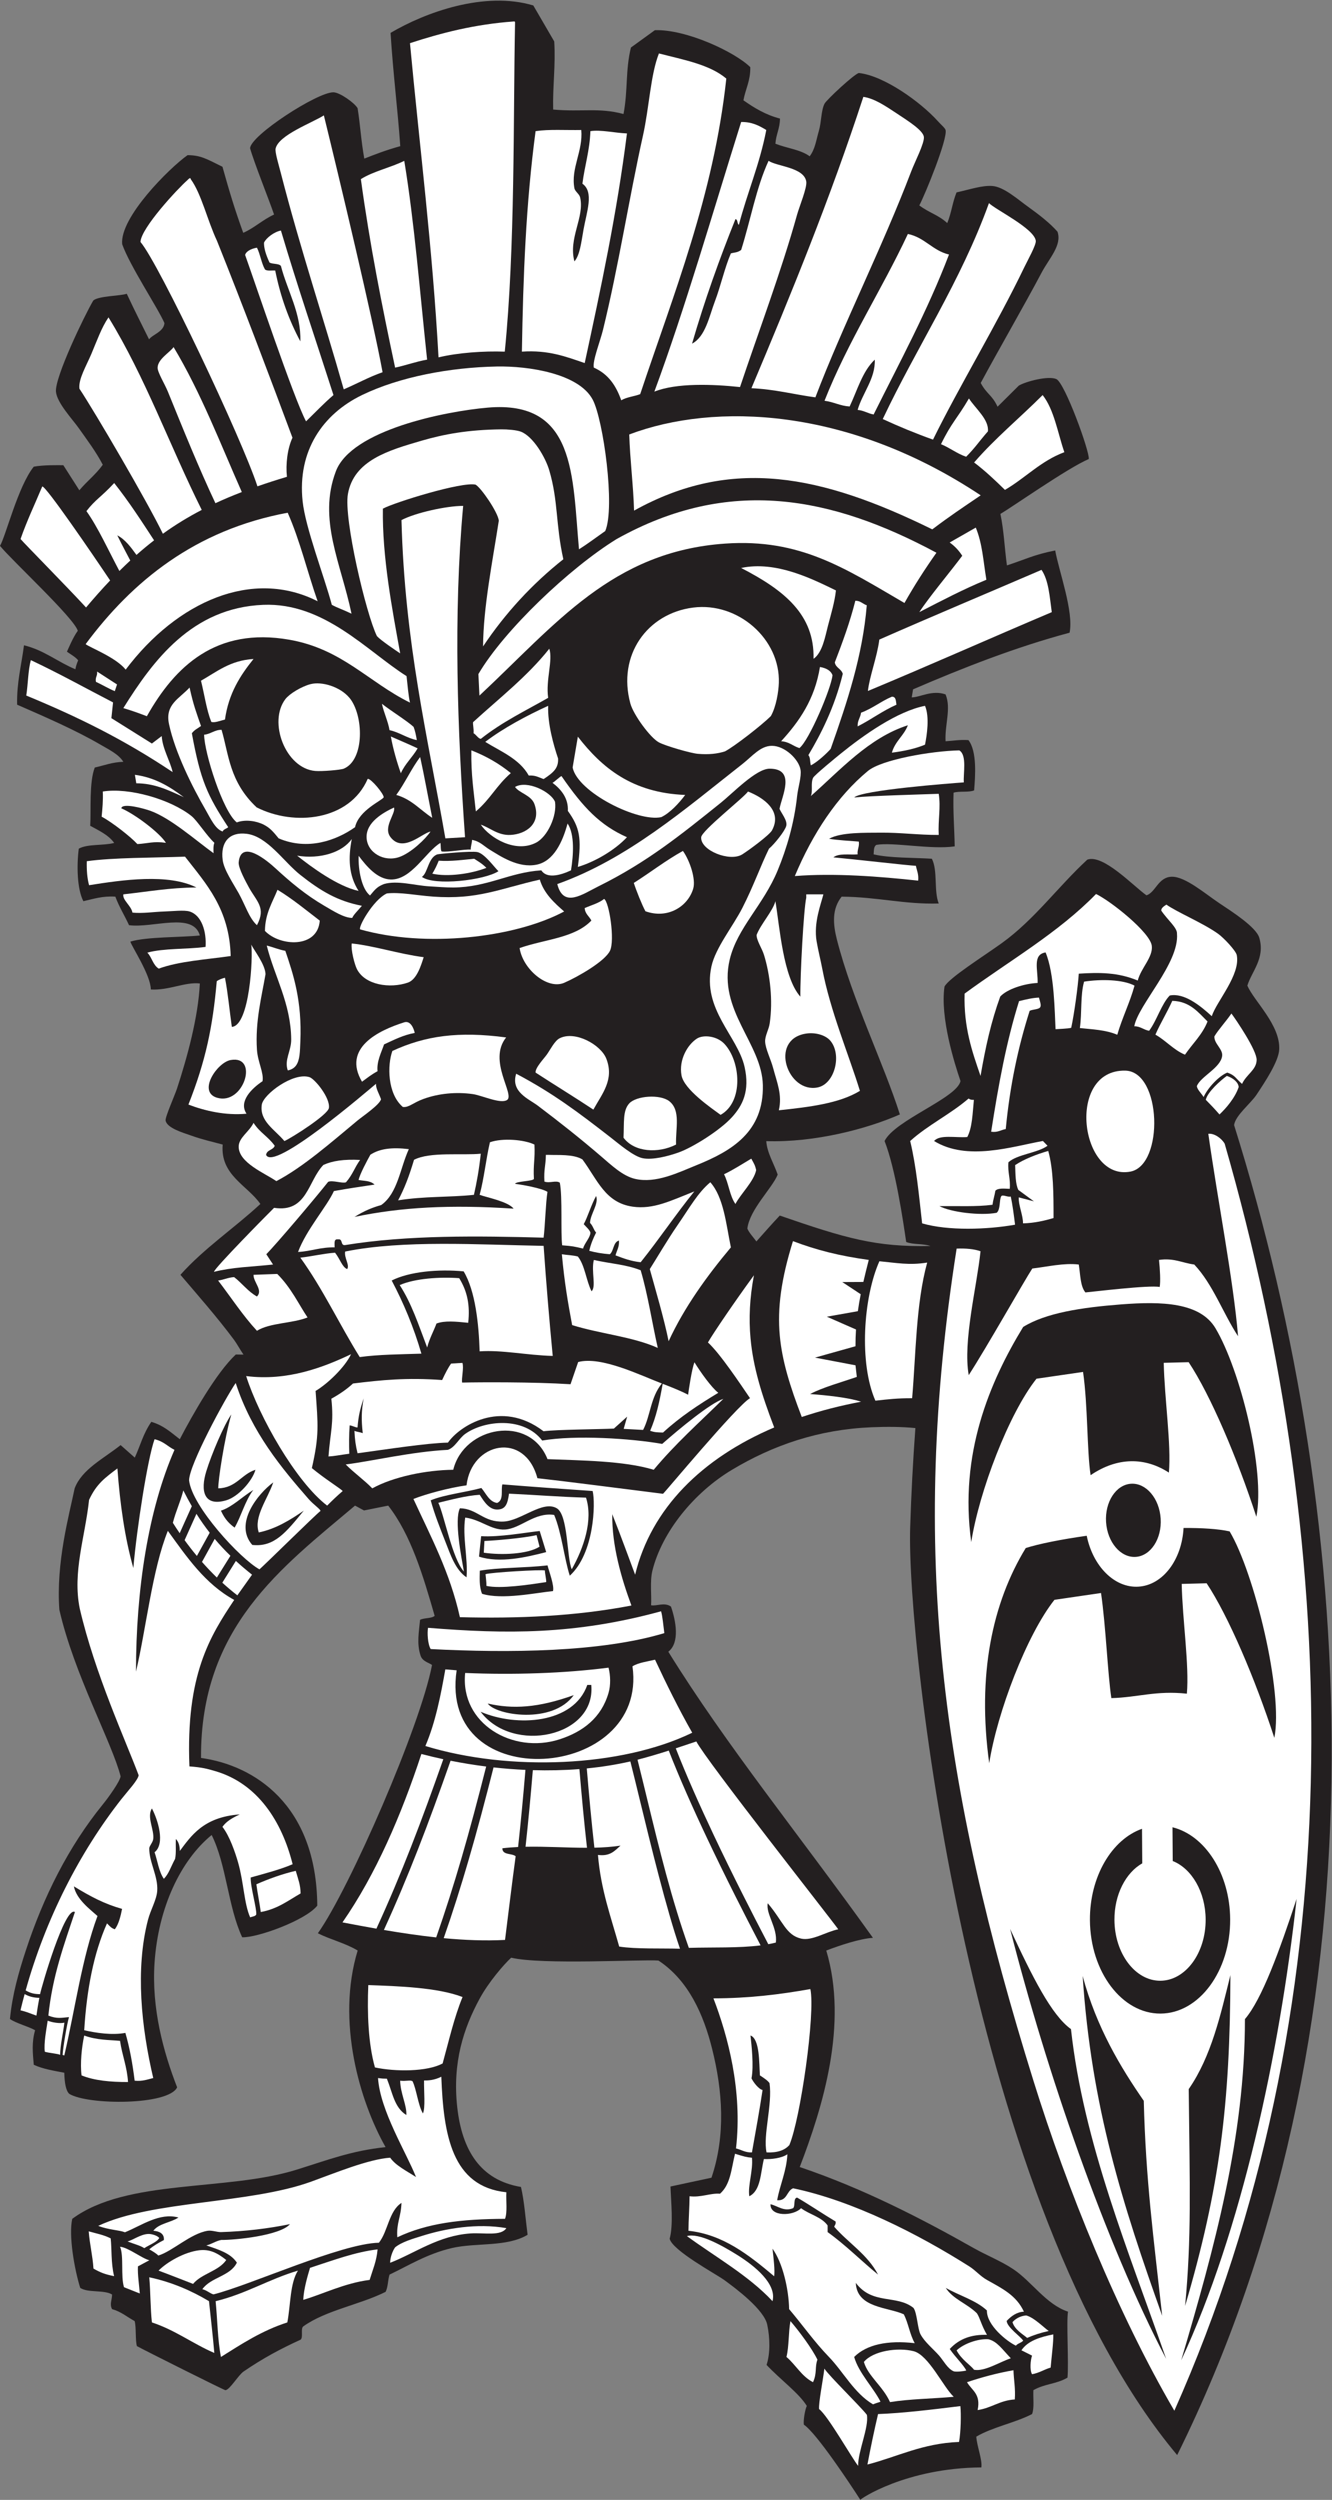 <?xml version="1.0" encoding="UTF-8" standalone="no"?>
<svg
   xmlns:dc="http://purl.org/dc/elements/1.1/"
   xmlns:cc="http://creativecommons.org/ns#"
   xmlns:rdf="http://www.w3.org/1999/02/22-rdf-syntax-ns#"
   xmlns:svg="http://www.w3.org/2000/svg"
   xmlns="http://www.w3.org/2000/svg"
   viewBox="0 0 521.587 978.453"
   height="978.453"
   width="521.587"
   xml:space="preserve"
   id="svg2"
   version="1.1"><rect x="0" y="0" width="521.587" height="978.453" fill="#808080" stroke="none"/><defs
     id="defs6" /><g
     transform="matrix(1.333,0,0,-1.333,0,978.453)"
     id="g10"><g
       transform="scale(0.1)"
       id="g12"><path
         id="path14"
         style="fill:#231f20;fill-opacity:1;fill-rule:evenodd;stroke:none"
         d="m 2689.05,3147.06 c -39.77,4.05 -84.17,4.31 -129.16,2.41 -155.61,-6.56 -288.78,-52.59 -409.46,-124.79 -111.35,-66.61 -205.45,-181.91 -233.98,-296.38 -7.82,-31.37 -1.74,-75.96 -3.91,-101.39 15.11,-3.6 39.1,9.84 58.5,-3.9 14.1,-40.86 26.91,-105.8 -7.8,-132.59 170.32,-275.2 383.73,-536.31 601.1,-840.11 -38.23,-2.28 -99.31,-22.72 -137.04,-37.32 64.77,-216.81 -10.48,-460.01 -77.99,-635.646 184.89,-62.434 355.07,-149.883 510.87,-237.879 37.77,-21.36 81.56,-38.617 116.98,-62.406 53.82,-36.133 96.31,-103.438 160.25,-124.383 -5.11,-29.512 2.41,-148.664 -1.53,-193.758 -33.08,-19.328 -65.59,-17.277 -100.23,-36.73 -1.12,-23.563 3.13,-52.52 -3.89,-70.196 -50.59,-26.105 -115.46,-37.941 -163.79,-66.289 1.49,-26.973 18.16,-67.969 14.89,-90.363 C 2661.15,93.797 2525.25,1.824 2527.39,0 c -25.83,40.477 -128.68,196.328 -165.96,220.77 -2.08,11.82 3.3,43.957 8.6,55.175 -23.38,37.871 -76.9,76.485 -118.21,120.344 11.11,33.359 10.2,79.09 2.12,117.539 -8.63,44.207 -91.8,106.738 -126.91,132.039 -25.39,18.293 -150.81,85.637 -159.89,120.879 11.36,39.934 4.04,109.473 2.46,153.383 l 120.46,25.855 c 42.08,124.606 32.8,254.586 1.87,378.426 -24.86,99.48 -68.83,200.66 -157.62,259.19 -47.24,3.76 -341.75,-13.09 -432.68,8.39 -22.08,-20.28 -66.45,-72.22 -92.15,-119.39 -47.73,-87.65 -80.85,-188.65 -66.29,-319.78 13.97,-125.81 67.77,-214.187 187.19,-233.98 10.13,-43.168 13.27,-93.313 19.5,-140.395 -60.74,-36.726 -150.85,-22.461 -222.29,-38.98 -72.72,-16.828 -129.33,-52.453 -183.28,-78 -5.1,-15.711 -4.27,-37.336 -11.7,-50.695 -76.33,-38.075 -174.989,-53.79 -241.786,-101.395 -8.496,-7.102 0.696,-31.895 -7.801,-38.996 -59.031,-27.031 -109.918,-54.031 -167.687,-93.602 -15.039,-10.293 -40.398,-53.8 -53.148,-54.687 -3.454,-0.246 -240.524,118.504 -260.047,129.461 -5.012,18.39 -1.571,55.031 -6.578,73.418 -21.891,11.906 -39.821,27.773 -66.293,35.109 -7.817,14.324 -0.352,26.211 0,42.891 -23.196,14.5 -71.047,4.344 -93.59,19.5 -17.578,56.125 -34.278,154.582 -23.407,202.785 160.301,118.594 452.125,79.793 659.051,144.289 91.051,28.367 160.346,55.517 261.286,66.297 -75.59,133.48 -145.391,369.25 -81.9,577.15 -34.66,21.24 -79.714,32.07 -116.987,50.7 92.117,129.11 301.587,608.6 335.377,787.74 -8.75,6.93 -27.83,10 -33.57,27.32 -12.02,36.34 -4.52,70.83 -1.53,105.27 11.91,6.28 33.04,3.36 42.89,11.7 -34.33,119.05 -69.37,237.39 -136.48,323.66 l -71.09,-14.17 -26.41,14.17 C 828.578,2738.5 588.16,2563.07 590.547,2178.45 c 154.898,-21.15 339.391,-136.37 341.5,-433.61 -34.074,-43.12 -176.621,-94.84 -220.606,-92.85 -41.5,88.49 -46.328,213.65 -89.699,300.28 -90.918,-74.42 -156.652,-212.58 -167.683,-374.37 -9.235,-135.49 26.195,-263.6 66.296,-366.58 -25.121,-53.08 -261.269,-52.73 -316.871,-19.15 -9.515,8.6 -13.964,31.01 -14.605,62.04 -31.75,5.95 -64.059,11.34 -89.695,23.41 -2.945,34.72 -6.508,65.04 3.902,101.38 -19.793,11.41 -55.484,20.11 -73.84,32.95 6.785,71.82 25.922,138.17 46.539,201.04 51.418,156.74 124.824,304.35 226.184,428.97 16.406,20.16 50.195,67.21 52.371,82.45 -26.043,101.23 -136.102,298.08 -179.949,488.97 -10.321,139.3 29.07,279.52 44.949,356.88 21.289,55.93 84.32,86.66 135,126.84 l 41.594,-36.77 c 16.007,34.53 24.476,70.22 48.644,105.11 36.277,-11.25 53.133,-27.63 83.574,-51.06 36.914,70.73 107.106,195.18 164.508,248.73 7.492,-0.13 15.039,-0.25 22.617,-0.32 -10.429,15.3 -20.609,33.75 -27.562,43.09 -49.82,66.91 -106.652,131.26 -157.676,191.22 69.59,78.03 158.246,136.97 234.836,207.99 -38.238,55.05 -118.336,84.53 -110.703,174.45 -30.246,8.17 -59.606,14.52 -93.934,26.83 -22.277,7.99 -69.359,21.25 -73.808,43.61 -1.867,9.4 27.558,75.58 33.55,93.94 29.907,91.68 62.247,208.64 67.094,308.63 -43.273,5.02 -91.41,-20.88 -143.988,-17.67 -0.41,42.9 -57.371,127.73 -60.066,140.57 47.449,14.5 149.933,12.35 204.054,18 -19.746,69.9 -138.086,20.94 -207.988,30.2 -13.039,28.34 -29.098,53.65 -40.262,83.86 -38.148,2.37 -64.715,-6.86 -93.926,-13.41 -18.445,35.38 -19.992,105.04 -13.421,154.31 25.882,14.37 72.152,8.36 103.992,16.77 -16.754,23.51 -44.512,36 -70.449,50.32 2.73,45.53 -3.434,128.56 13.418,171.1 27.48,6.07 51.273,15.82 83.867,16.77 -13.5,22.18 -42.524,35.95 -67.09,50.32 -72.223,42.23 -162.332,81.37 -244.899,117.41 -1.445,66.31 12.941,116.78 20.133,174.45 59.281,-14.51 98.828,-48.78 150.961,-70.44 2.188,11.96 5.309,19.29 8.235,26.28 -8.145,9.83 -20.094,16.41 -33.012,25.28 3.851,8.49 18.836,44.24 31.902,61.42 -11.156,37.82 -193.016,205.8 -228.535,249.33 17.59,30.43 52.676,174.14 99.117,232.5 27.778,5.4 71.778,4.44 86.953,4.34 l 47.02,-73.6 c 23.488,27.95 47.23,45.1 68.836,74.94 -19.875,38.13 -43.953,69.86 -70.449,107.35 -18.696,26.44 -64.329,74.56 -67.098,107.35 -3.559,42.18 83.332,222.88 109.598,267.51 15.179,13.64 79.402,13.25 98.402,19.88 26.992,-57.69 39.625,-81.07 65.469,-133.83 10.195,14.21 43.25,22.2 45.226,47.72 -18.582,43.3 -101.394,167.49 -124.121,231.48 -7.992,78.28 139.274,224.48 192.063,261.64 37.922,-0.26 54.507,-10.28 102.515,-34.13 21.043,-75.12 35.461,-123.36 61.024,-193.96 33.304,14.77 57.48,38.68 90.574,53.67 -14.801,43.27 -59.117,153.76 -70.449,194.57 0.652,37.23 197.722,165.21 244.898,164.39 18.777,-0.33 61.852,-31.02 70.922,-46.62 8.22,-52.08 9.7,-91.93 19.66,-148.12 27.34,10.84 63.7,25.03 105.68,36.59 -7.43,106.66 -21.17,214.68 -28.53,332.59 102.32,60.5 276.5,123.51 419.35,80.52 l 61.45,-105.59 c 4.37,-70.57 -4.77,-130.93 -3.14,-200.02 85.2,-7.62 133.37,6.39 206.7,-13.09 13.41,71.59 5.13,126.86 21.75,195.22 l 70.28,50.88 c 91.85,3.26 234.96,-63.83 280.35,-108.56 0.79,-39.93 -14.1,-64.17 -20.12,-97.29 31.51,-22.15 64.76,-42.59 107.34,-53.67 -0.16,-28.91 -11.61,-46.54 -13.42,-73.8 32.76,-13.1 74.3,-17.4 100.65,-36.91 16.09,20.89 19.23,48.05 26.83,73.81 7.9,26.76 6.47,60.16 16.77,80.51 5.77,11.4 88.17,88.11 101.03,90.2 73.6,-7.91 180.68,-84.89 231.09,-140.52 10.26,-11.32 22.04,-21.13 23.49,-26.84 6.56,-25.97 -59.88,-189.12 -77.16,-221.41 28.64,-21.68 56.01,-27.74 82.14,-51.94 12.83,31.89 14.45,58.12 27.21,90.09 40.73,9.09 75.35,21.1 105.35,18.88 33.71,-2.49 74.81,-39.52 104,-60.38 34.01,-24.31 65.83,-49.31 87.23,-73.81 13.79,-39.9 -24.32,-77.87 -46.98,-120.77 -48.81,-92.42 -132.02,-236.59 -178.52,-323.41 17.96,-33.48 33.09,-34.65 49.46,-69.73 l 62.33,61.88 c 19.36,11.88 86.48,29.89 110.34,19.28 25,-11.13 98.57,-213.89 95.27,-234.79 -61.17,-25.72 -227.81,-143.02 -259.64,-161.08 10.37,-48.89 12.12,-99.04 19.22,-151.21 49.93,16.04 78.48,31.4 141.8,43.86 10.49,-59.24 55.13,-180.61 42.24,-241.51 -154.73,-41.23 -312.1,-102.53 -459.77,-166.28 l -3.97,-23.65 c 24.61,0.22 60.24,22.65 99.45,8.75 17.08,-41.05 -2.78,-89.91 0,-137.55 22.29,1.19 41.75,5.22 67.09,3.36 26,-32.93 20.04,-107.84 16.77,-147.61 -15.78,-6.57 -43.32,-1.4 -60.39,-6.71 -2,-55.68 2.53,-104.84 3.36,-157.67 -69.43,-10.05 -180.95,12.97 -229.96,4.41 -8.08,-4.57 -7.32,-15.96 -8.21,-27.89 46.36,-10.95 117.83,-9.51 171.01,-12.82 17.89,-34.67 5.39,-93.69 20.2,-131.44 -100.89,-3 -180.22,19.3 -285.15,20.13 -28.67,-35.97 -25.76,-80.06 -13.75,-126.84 45.64,-177.84 137.26,-363.08 184.8,-512.63 -96.19,-42.46 -249.42,-82.83 -392.46,-78.43 1.98,-33.61 23.37,-68.09 33.54,-98.31 -16.85,-40.91 -82.18,-102.01 -89.13,-158.37 4.61,-11.7 16.38,-23.99 26.59,-37.8 24.46,27.51 47.56,53.72 68.68,75.97 194.28,-67.12 282.49,-92.75 442.69,-89.37 -23.51,7.8 -50.47,3.43 -71.36,11.83 -9.21,62.6 -31.23,214.11 -63.49,296.37 29.83,61.19 213.66,126.71 223.01,176.22 -17.86,52.28 -60.14,186.4 -46.98,277.27 13.32,25.51 114.22,88.74 168.25,127.56 95.83,68.85 165.29,165.88 251.24,245.13 46.58,17.09 135.42,-77.6 173.82,-104.74 27,8.67 34.19,53.54 74.09,54.6 39.51,1.05 97.75,-49.51 140.39,-78 35.28,-23.55 107.78,-69.57 117,-101.39 17.59,-60.75 -22.84,-99.12 -35.1,-140.38 19.89,-45.93 96.81,-115.15 93.59,-187.19 -1.6,-35.76 -42.58,-96.64 -66.3,-132.59 -17.19,-26.07 -62.6,-61.35 -66.28,-89.69 C 3994.73,2859.3 4073.96,1374.07 3458.06,131.551 2854.53,850.918 2662.71,2503.15 2673.73,2855.13 c 3.12,99.03 8.26,196.3 15.32,291.93 v 0" /><path
         id="path16"
         style="fill:#ffffff;fill-opacity:1;fill-rule:evenodd;stroke:none"
         d="m 3305.49,4196.61 c 107.24,-2.02 114.26,-277.13 15.6,-296.38 -148.51,-28.96 -189.96,299.69 -15.6,296.38 v 0" /><path
         id="path18"
         style="fill:#ffffff;fill-opacity:1;fill-rule:evenodd;stroke:none"
         d="m 692.387,3279.41 c 47.218,-145.82 136.402,-251.53 214.039,-340.52 14.242,-16.34 35.062,-30.21 35.094,-35.1 -17.571,-13.91 -158.059,-152.66 -179.387,-171.58 -56.621,31.39 -198.149,184.88 -206.684,261.27 -0.121,45.25 106.403,241.4 136.938,285.93 z m -86.239,-258.64 c -17.941,-57.85 -7.781,-105.18 58.497,-85.78 35.023,10.24 76.628,56.65 85.793,89.69 -41.415,-13.18 -56.129,-53.06 -109.192,-54.59 -0.848,21.66 17.539,144.33 38.262,217.14 -22.047,-32.16 -57.645,-115.73 -73.36,-166.46 z m 134.926,-216.81 c 64.614,-7.1 99.141,36.92 151.285,100.62 -39.039,-26.72 -81.554,-53.47 -132.16,-63.95 -15.734,46.02 26.442,98.73 42.496,146.99 -45.461,-33.7 -116.156,-121.56 -61.621,-183.66 z m -92.105,100.62 c 12.664,-27.87 26.824,-39.74 40.25,-49.81 19.902,34.38 29.929,77.15 54.902,110.67 -34.516,-21.28 -60.797,-49.42 -95.152,-60.86 v 0" /><path
         id="path20"
         style="fill:#ffffff;fill-opacity:1;fill-rule:evenodd;stroke:none"
         d="m 2124.91,3232.81 c -73.11,-71.7 -141.59,-132.49 -204.56,-208.13 -87.97,26.63 -213.32,27.09 -311.99,31.2 -52.68,132.82 -245.67,96.67 -276.87,-31.2 -81.24,-0.96 -176.57,-20.79 -237.88,-54.59 -24.36,25.04 -53.47,45.31 -78,70.2 76.59,9.48 193.04,37.46 300.28,42.89 20.77,7.18 32.47,33.78 50.7,46.79 56.14,40.13 171.75,51.5 226.18,-19.5 98.13,16.82 260.25,6.21 352.53,-9.9 50.29,44.39 141.59,119.94 179.61,132.24 v 0" /><path
         id="path22"
         style="fill:#ffffff;fill-opacity:1;fill-rule:evenodd;stroke:none"
         d="m 1941.99,2609.17 c 4.49,-15.92 6.33,-39.76 9.55,-64.15 -186.11,-56.13 -456.5,-58.67 -686.34,-46.8 -8.86,14.63 -10.46,48.14 -7.8,62.39 229.02,-18.48 431.31,-20.77 684.59,48.56 v 0" /><path
         id="path24"
         style="fill:#ffffff;fill-opacity:1;fill-rule:evenodd;stroke:none"
         d="m 1924.24,2467.03 c 32.37,-69.41 69.19,-144.16 109.2,-214.49 -209.22,-101.49 -538.03,-113.99 -783.85,-38.99 30.08,70.01 45.67,152.08 58.63,225.01 l 33.19,-2.74 c -54.91,-371.69 564.3,-325.29 516.54,11.7 17.54,11.05 43.36,13.84 66.29,19.51 v 0" /><path
         id="path26"
         style="fill:#ffffff;fill-opacity:1;fill-rule:evenodd;stroke:none"
         d="m 1787.64,2443.63 c 5.79,-23.22 6.67,-51.09 0,-74.1 -21.16,-72.89 -74.9,-114.2 -144.3,-136.49 -136.89,-43.93 -292.16,46 -276.88,194.99 141.35,-5.93 291.16,-1.17 421.18,15.6 z m -62.4,-50.71 c -39.99,-114.52 -207.79,-124.48 -313.47,-78.73 94.89,-125.87 339.57,-73.64 325.16,78.73 -3.9,0 -7.79,0 -11.69,0 z m -292.47,-54.59 c 23.42,-34.63 190.62,-61.83 252.7,24.62 -104.79,-37.63 -179.55,-41.56 -252.7,-24.62 v 0" /><path
         id="path28"
         style="fill:#ffffff;fill-opacity:1;fill-rule:evenodd;stroke:none"
         d="m 2380.51,1499.9 c 15.17,-70.74 -29.3,-382.42 -61.81,-458.24 -13.47,-14.73 -33.97,-22.77 -66.88,-21.43 -10.94,50.61 17.71,139.61 8.75,203.29 -4.36,7.53 -20.38,17.68 -28.25,22.89 -2.43,35.29 -0.09,107.14 -27.73,117.19 3.01,-26.49 10.21,-90.17 3.01,-125.9 5.94,-12 20.92,-31.57 32.52,-34.18 -9.28,-62.21 -20.54,-122.45 -31.2,-183.29 -20.19,-0.68 -31.01,8 -46.8,11.7 19.52,171.2 -24.39,331.11 -66.29,440.67 103.89,0.1 196.42,11.57 284.68,27.3 v 0" /><path
         id="path30"
         style="fill:#ffffff;fill-opacity:1;fill-rule:evenodd;stroke:none"
         d="m 538.539,2963.96 c 8.059,-16.12 16.344,-31.5 24.934,-46.28 l -35.637,-79.24 c -6.875,10.02 -13.563,20.19 -20.055,30.48 8.949,34.63 21.813,60.42 30.758,95.04 z m 38.524,-68.71 c 12.285,-19.48 25.199,-37.89 38.945,-55.46 l -37.649,-68.22 c -12.492,15 -24.527,30.48 -36.058,46.37 l 34.762,77.31 z m 53.621,-73.57 c 14.453,-17.19 29.796,-33.63 46.214,-49.61 l -39.847,-63.91 c -15.11,14.64 -29.672,29.97 -43.696,45.89 l 37.329,67.63 z m 62.23,-64.74 c 14.93,-13.68 30.723,-27.08 47.484,-40.36 -14.386,-20.22 -28.781,-40.45 -43.171,-60.67 -15.137,11.71 -29.864,24.13 -44.137,37.17 l 39.824,63.86 v 0" /><path
         id="path32"
         style="fill:#ffffff;fill-opacity:1;fill-rule:evenodd;stroke:none"
         d="m 1700.84,5727.35 c -19.57,216.7 -9.19,438.59 -268.38,415.99 -124.85,-10.89 -399.89,-65.63 -445.858,-186.99 -53.504,-141.26 15.288,-270.49 46.018,-418.13 -28.06,13.48 -40.897,16.76 -57.835,26.13 -22.816,84.85 -77.472,225.83 -85.785,303.9 -15.754,147.88 58.969,256.08 174.45,311.98 110.57,53.54 258.23,81.19 395.85,83.87 93.06,1.82 240.98,-20.45 281.8,-97.28 31.19,-58.71 66.65,-316.09 36.9,-385.8 -26.42,-18.67 -57.06,-41.22 -77.16,-53.67 v 0" /><path
         id="path34"
         style="fill:#ffffff;fill-opacity:1;fill-rule:evenodd;stroke:none"
         d="m 1654.84,5698.12 c -91.34,-72.26 -171.13,-158.9 -235.79,-255.92 0.73,115.27 27.75,248.99 46.27,369.36 -2.79,24.79 -51.5,95.81 -68.14,105.63 -39.97,9.48 -237.78,-51.89 -272.46,-70.47 -2.1,-142.08 27.08,-293.64 50.85,-424.99 -12.49,8.31 -56.5,37.76 -68.38,50.77 -31.78,65.05 -97.98,344.57 -85.14,417.3 17.45,98.76 119.06,128 215.84,156.25 65.94,19.24 136.82,32.41 234.83,33.54 17.52,0.21 44.64,-2.05 57.03,-6.7 36.34,-13.68 72.47,-75.23 83.88,-114.07 26.47,-90.2 18.44,-157.89 41.21,-260.7 v 0" /><path
         id="path36"
         style="fill:#ffffff;fill-opacity:1;fill-rule:evenodd;stroke:none"
         d="m 1360.6,5854.83 c -29.44,-323.51 -16.57,-660.51 5.45,-972.86 l -57.71,-3.37 c -52.39,300.99 -119.39,572.2 -128.96,934.55 40.95,21.54 132.11,41.68 181.22,41.68 v 0" /><path
         id="path38"
         style="fill:#ffffff;fill-opacity:1;fill-rule:evenodd;stroke:none"
         d="m 2036.32,5556.26 c 131.88,16.74 256.16,-92.69 251.6,-221.42 -0.95,-26.65 -7.99,-69.88 -23.49,-97.28 -27.28,-27.11 -107.75,-89.53 -134.62,-103.48 -21.62,-6.99 -47.41,-10.11 -80.08,-7.22 -20.78,1.83 -93.77,22.81 -114.06,33.54 -25.06,13.25 -74.74,80.74 -83.87,114.06 -38.67,141.29 48.93,264.59 184.52,281.8 v 0" /><path
         id="path40"
         style="fill:#ffffff;fill-opacity:1;fill-rule:evenodd;stroke:none"
         d="m 912.48,5331.49 c 32.965,8.41 86.59,-7.43 114.06,-40.26 41.8,-49.95 45.4,-182.26 -16.77,-207.99 -9.21,-3.81 -64.09,-8.4 -83.868,-6.71 -87.191,7.48 -139.078,144.14 -87.218,211.35 11.625,15.08 46.644,36.68 73.796,43.61 v 0" /><path
         id="path42"
         style="fill:#ffffff;fill-opacity:1;fill-rule:evenodd;stroke:none"
         d="m 1667.3,4922.21 c 21.55,-32.07 17.09,-94.03 10.06,-137.54 -14.12,-6.54 -34.22,-14.41 -52.33,-15.16 -14.08,-0.58 -26.96,3.15 -34.89,15.16 -92.63,-5.58 -157.93,-49.72 -258.32,-50.33 -23.11,-0.13 -46.69,2.01 -70.45,3.37 -43.32,2.46 -94.22,18.38 -133.73,6.7 -18.72,-7.79 -23.64,-12.81 -40.71,-33.55 -24.45,19.17 -35.05,75.37 -33.36,116.46 23.77,-31.5 54.72,-68.19 93.74,-69.49 61.17,-2.02 103.19,81.8 146.44,107.37 1.41,-4.74 0.1,-22.74 3.75,-25.1 18.8,-2.71 65.16,6.93 85.47,5.63 -0.64,7.97 3.67,19.25 3.7,28.46 23.86,-4.48 34.19,-18.08 52.5,-29.14 29.05,-17.52 82.64,-54.97 137.55,-43.6 50,10.34 75.96,66.7 90.58,120.76 z m -203.09,-140 c -11.87,11.35 -40.62,51.79 -61.94,56.13 -18.43,3.76 -113.44,-5.35 -117.41,-6.7 -27.32,-9.32 -27.54,-53.83 -45.45,-66.2 36.68,-26.92 183.71,-10.09 224.8,16.77 v 0" /><path
         id="path44"
         style="fill:#ffffff;fill-opacity:1;fill-rule:evenodd;stroke:none"
         d="m 1570,3979.54 c 2.2,-44.68 -4,-55.91 -1.59,-100.81 -2.83,-7.23 -53.14,-6.59 -55.25,-14.55 20.27,-2.51 77.17,-12.34 95.09,-23.5 -5.27,-31.64 -7.04,-101.97 -11.4,-134.51 -190.82,5.22 -399.59,8.21 -583.72,-21.84 -13.525,-1.23 -5.2,19.4 -20.13,16.76 -13.383,2.2 -9.617,-12.75 -10.07,-23.48 -41.305,1.05 -69.047,-11.45 -107.356,-13.41 23.918,64.86 85.364,134.2 105.309,178.83 46.677,8.23 69.027,11.49 119.467,18.96 -12.72,12.07 -29.86,10.37 -46.97,13.55 3.44,16.54 25.23,57.39 34.64,74.19 27.35,17.77 63.03,22.4 112.96,16.39 -26,-57.02 -32.56,-129.65 -81.09,-164.15 -23.85,-6.7 -49.22,-16.36 -78.37,-34.86 136.3,28.66 282.36,36.5 467.2,24.22 -15.11,20.55 -78.42,32.91 -99.74,40.6 13.1,48.4 18.62,104.39 30.19,154.32 37.17,13.2 100.58,7.9 130.83,-6.71 v 0" /><path
         id="path46"
         style="fill:#ffffff;fill-opacity:1;fill-rule:evenodd;stroke:none"
         d="m 1412.34,3952.7 c -5.11,-47.11 -11.84,-84.32 -20.13,-120.77 -74.44,-7.78 -143.69,-3.56 -222.74,-16.19 18.42,34.49 31.68,68.73 46.78,119.01 45.92,24.38 143.57,12.49 196.09,17.95 v 0" /><path
         id="path48"
         style="fill:#ffffff;fill-opacity:1;fill-rule:evenodd;stroke:none"
         d="m 835.52,3989.8 c -29.254,34.66 -73.508,58.44 -66.504,106.75 4.425,30.56 92.554,96.28 140.117,80.91 15.957,-5.15 61.512,-61.29 57.027,-90.58 -3.062,-20 -107.121,-86.31 -130.64,-97.08 z m 103.8,647.26 c -5.945,-82.29 -117.632,-75.86 -161.023,-30.18 0.652,51.89 21.902,83.2 36.894,120.76 44.516,-27.05 83.633,-59.51 124.129,-90.58 z m 305.28,-107.35 c -7.29,-22.83 -19.87,-65.59 -46.41,-74.67 -52.99,-18.14 -126.59,-7.11 -149.93,40.18 -6.54,13.24 -17.91,55.67 -15.01,74.74 64.11,-6.44 139.02,-30.89 211.35,-40.25 z m 281.79,26.84 c 74.59,26.06 161.71,29.2 210.83,80.74 -5.96,12.18 -18.65,19.5 -19.61,36.67 19.39,8.58 41.65,14.28 57.04,26.84 14.81,-8.42 32.1,-121.15 17.24,-152.21 -14.94,-31.25 -94.88,-76.84 -134.18,-93.94 -49.53,-21.54 -122.07,39.84 -131.32,101.9 z m 369.66,108 c -9.62,17.21 -27.79,62.78 -34.19,83.22 48.68,30.71 93.16,65.64 144.27,93.93 20.73,-29.06 38.43,-83.43 30.22,-110.86 -15.69,-52.37 -74.6,-89.75 -140.3,-66.29 z m 301.29,351.6 c 46.18,-18.31 101.53,-57.01 70.45,-114.07 -7.56,-13.86 -68.06,-58.4 -87.22,-70.44 -36.47,-22.91 -123.67,11.38 -120.77,50.32 1.43,19.34 125.33,116.19 137.54,134.19 z m -80.52,-949.39 c -27.87,20.44 -107.27,74.43 -114.81,115.97 -8.26,45.56 17.46,89.84 45.08,107.81 18.91,12.3 59.02,8.15 81.05,-15.5 47.95,-51.48 56.59,-170.28 -11.32,-208.28 z M 1986,3979.54 c -52.37,-26.69 -122.69,-22.62 -154.33,20.13 2.12,43.76 -2.69,79.49 16.78,100.64 20.98,22.8 90.82,27.44 117.41,6.71 34.86,-27.19 18.21,-81.4 20.14,-127.48 z m -242.92,102.62 c -53.44,35.44 -120.62,76.66 -169.72,108.73 -1.5,14.22 24.92,41.28 33.55,53.67 10.77,15.48 22.62,39.64 36.9,46.96 45.2,23.2 121.46,-18.34 137.54,-60.38 23.45,-61.26 -12.39,-101.98 -38.27,-148.98 z m -524.78,225.11 c -33.29,-5.84 -62.01,-20.87 -90.08,-33.64 -7.89,-23.43 -22.21,-50.36 -19.13,-78.73 -19.08,-10.39 -29.57,-19.18 -45.64,-30.85 -58.27,98.96 48.35,150.66 124.12,174.44 18.15,5.7 27.88,-17.46 30.73,-31.22 v 0" /><path
         id="path50"
         style="fill:#ffffff;fill-opacity:1;fill-rule:evenodd;stroke:none"
         d="m 2723.68,3633.04 c -33.2,-121.44 -33,-268.58 -44.21,-398.33 -42.93,0.2 -69.53,-2.87 -107.88,-7.25 -48.32,109.49 -35.81,302.56 11.7,409.47 49.67,-4.68 87.68,-12.48 140.39,-3.89 v 0" /><path
         id="path52"
         style="fill:#ffffff;fill-opacity:1;fill-rule:evenodd;stroke:none"
         d="m 2462.4,1675.39 c -36.43,-7.46 -76.97,-34.8 -109.19,-27.3 -44.42,10.35 -52.6,50.41 -97.87,103.79 -6.32,-31.06 29.32,-72.22 23.78,-115.49 -7.18,-1.81 -14.59,-3.37 -22.19,-4.76 -47.46,90.69 -105.43,204.49 -159.63,319.03 -41.82,88.39 -81.4,177.2 -112.17,256.1 20.85,6.81 41.12,13.68 60.37,20.15 30.29,-57.94 393,-517.72 416.9,-551.52 z m -228.06,-47.21 c -64.46,-8.22 -140.14,-5.26 -210.75,-7.33 -50.75,141.98 -86.78,290.11 -122.61,437.54 -9.52,39.14 -19.03,78.25 -28.21,114.96 1.55,0.4 3.12,0.8 4.68,1.2 29.14,7.58 58.52,16.41 87.1,25.55 31.09,-79.87 71.04,-169.55 113.2,-258.67 53.08,-112.16 109.7,-223.5 156.59,-313.25 z m -236.78,-9.86 c -54.3,1.6 -130.42,-1.34 -178.61,6.37 -24.09,86.4 -54.02,166.96 -62.39,269.07 36.12,-4.91 49.65,12.76 66.3,27.3 -24.83,-3.76 -50.53,-5.49 -76.79,-6.07 -8.48,75.78 -15.62,152.92 -22.36,232.76 43.77,4.28 86.65,11.06 128.02,20.52 9.97,-39.73 19.1,-77.31 28.25,-114.96 30.51,-125.5 77.75,-319.59 117.58,-434.99 z m -273.24,296.43 c -59.17,-0.08 -120.59,4.25 -180.49,2.99 8.2,74.35 15.05,148.68 21.45,224.9 45.97,-1.33 91.79,-0.34 136.77,3.19 6.61,-78.31 13.71,-154.64 22.27,-231.08 z m -202.37,2.26 c -15.54,-0.72 -30.97,-1.9 -46.17,-3.74 -0.07,-20.87 27.68,-13.93 38.99,-23.4 -11.15,-81.14 -20.7,-163.87 -31.2,-245.69 -58.5,-3.04 -119.14,-0.59 -180.1,5.18 26.73,76.59 50.52,152.03 72.69,228.05 26.24,89.95 50.05,180.01 73.7,273.36 31.11,-3.46 62.4,-5.91 93.68,-7.32 -6.53,-77.63 -13.45,-152.7 -21.59,-226.44 z m -240.58,-265.42 c -51.52,5.53 -103.1,13.23 -153.64,21.84 36.57,79.84 69.36,158.21 100.27,237.2 33.12,84.62 64.26,170.43 95.61,259.71 34.36,-6.86 69.32,-12.55 104.57,-17 -23.54,-92.9 -47.13,-182.07 -72.75,-269.92 -22.5,-77.12 -46.7,-153.76 -74.06,-231.83 z m -175.64,25.64 c -33.88,5.96 -67.22,12.25 -99.67,18.45 98,141.2 172.65,314.48 231.83,494.46 21.13,-5.57 42.62,-10.7 64.38,-15.37 -30.82,-87.7 -61.54,-172.27 -94.41,-256.27 -31.57,-80.68 -64.97,-160.43 -102.13,-241.27 v 0" /><path
         id="path54"
         style="fill:#ffffff;fill-opacity:1;fill-rule:evenodd;stroke:none"
         d="m 1721.46,2942.79 c 21.2,-66.22 -6.71,-147.9 -41.89,-210.32 -14.71,32.95 -10.33,159.45 -43.91,179.11 -41.43,24.29 -104.64,-36.42 -155.98,-38.99 -59.88,-2.99 -77.96,38.3 -128.69,38.99 -17.11,-35.51 4.25,-143.06 11.8,-185.81 -33.72,37.02 -56.87,161.72 -75.07,202.02 37.17,8.85 81.44,20.92 121.46,23.39 14.71,-23.22 29.12,-44.04 52.55,-43.29 22.8,0.74 29.36,15.24 33.55,46.6 75.81,-3.49 149.08,-9.51 226.18,-11.7 z m -120.52,-213.93 c -1.62,-2.88 5.37,-31.63 3.24,-34.06 -51.02,-7.65 -133.61,-20.29 -175.2,-11.17 0.41,9.3 -2.18,27.39 -2.66,34.45 11.25,4.87 166.89,14.3 174.62,10.78 z m -15.97,69.92 c -35.23,-22.18 -111.67,-25.3 -163.78,-17.64 l 1.9,34.43 c 28.84,1.22 111.93,7.82 153.1,17.26 l 8.78,-34.05 v 0" /><path
         id="path56"
         style="fill:#ffffff;fill-opacity:1;fill-rule:evenodd;stroke:none"
         d="m 1516.33,4187.53 c 107.81,-56.84 183.81,-114.26 278.44,-187.86 22.93,-17.83 66.45,-55.31 93.93,-60.39 29.21,-5.4 73.36,6.01 104,16.77 41.86,14.72 122.63,65.26 157.67,104 30.9,34.15 52.97,76.41 36.9,147.61 -20.39,90.38 -125.01,169.05 -97.28,295.21 11.95,54.41 62.97,117.24 90.58,171.09 32.42,63.25 53.78,124.14 78.37,174.24 16.54,14.05 47.31,52.6 50.83,67.18 3.82,15.86 -13.89,35.97 -19.81,49.85 6.13,36.22 49.47,117.69 -28.89,118.01 -39.76,0.17 -107.83,-71.46 -144.25,-100.64 -116.31,-93.21 -215.76,-174.09 -358.95,-244.89 -46.23,-22.87 -102.85,-65 -120.76,6.7 207.56,74.05 375.08,220.22 543.46,352.25 29.48,23.12 53.2,53.86 87.22,53.68 38.12,-0.21 78.94,-39.99 83.87,-70.45 3.24,-20.05 -7.36,-51.75 -10.07,-77.16 -8.41,-78.96 -30.5,-153.78 -57.03,-218.06 -42.18,-102.23 -118.7,-168.65 -140.9,-261.67 -35.69,-149.6 94.65,-246.24 97.3,-369.02 2.95,-137.03 -91.02,-193.05 -194.58,-234.83 -53.22,-21.47 -119.29,-54.75 -181.16,-40.26 -36.2,8.49 -69.04,40.04 -100.64,67.09 -62.47,53.5 -120.6,99.32 -184.51,147.62 -26.34,19.91 -80.6,40.31 -63.74,93.93 z m -732.697,376.36 c 19.629,-4.97 33.867,-11.6 54.543,-15.53 22.98,-67.63 49.437,-145.79 44.113,-266.9 -1.242,-28.34 -1.144,-54.08 -12.699,-69.77 -5.25,-7.13 -12.914,-12.19 -24.199,-14.48 -11.016,31.21 10.339,56.72 10.062,90.96 -0.875,106.19 -49.785,186.23 -71.82,275.72 z m 279.497,116.78 c -13.12,-15.8 -23.8,-25.13 -28.46,-35.65 -23.91,0 -54.947,19.9 -81.932,35.65 -55.48,32.4 -98.871,69 -144.254,110.71 -20.957,19.26 -100.879,87.53 -107.347,16.77 -1.489,-16.23 22.218,-59.33 30.187,-73.81 23.055,-41.82 50.731,-59.17 23.485,-110.69 -22.969,20.59 -34.371,59.46 -53.672,93.93 -17.442,31.13 -43.157,68.67 -46.965,97.28 -6.984,52.39 19.539,83.56 70.445,77.16 61.258,-7.7 108.559,-81.94 157.672,-120.77 60.188,-47.58 110.16,-77.11 180.841,-90.58 z m 41.6,-522.64 c -1.48,-13.07 9.22,-29.71 14.58,-45.47 -4.23,-16.41 -54.69,-50.47 -69.28,-62.58 -74.659,-61.95 -160.335,-137.36 -238.19,-177.8 -33.957,23.39 -109.977,53.46 -110.703,100.65 -0.414,26.93 31.652,44.57 43.605,70.45 18.953,-29.14 42.133,-39.45 62.336,-67.32 -4.769,-13.11 -22.894,-11.25 -25.433,-26.62 21.601,-50.57 296.265,186.71 323.085,208.69 v 0" /><path
         id="path58"
         style="fill:#ffffff;fill-opacity:1;fill-rule:evenodd;stroke:none"
         d="m 2750.87,5717.29 c -33.33,-47.19 -64.92,-96.11 -93.94,-147.61 -175.14,102.11 -306.29,189.72 -526.7,174.44 -332.07,-23.01 -497.78,-237.05 -721.85,-446.31 l -3.03,63.25 c 75.83,129.01 268.17,311.5 406.19,396.48 330.56,184.55 631.29,124.98 939.33,-40.25 z M 1204.35,5277.18 c -122.5,60.34 -199.04,157.63 -354.924,184.79 -214.414,37.37 -335.531,-78.02 -418.004,-224.76 -27.598,10.42 -39.828,15.09 -69.117,23.83 87.425,139.77 201.644,294.76 410.972,303.24 179.149,7.25 304.833,-135.83 421.003,-209.31 2.55,-22.05 5.4,-57.86 10.07,-77.79 v 0" /><path
         id="path60"
         style="fill:#ffffff;fill-opacity:1;fill-rule:evenodd;stroke:none"
         d="m 2408.69,5381.81 c 21.51,-3.76 32.59,-12.41 36.87,-24.07 -3.7,-38.62 -68.82,-191.9 -97.26,-214.11 -18.71,5.88 -30.37,18.83 -53.67,20.12 52.92,57.79 98.69,122.72 114.06,218.06 z M 650.816,5197.3 c 21.309,-71.43 22.68,-152.33 103.039,-227.64 110.27,-56.27 273.165,-39.27 326.355,83.7 9.63,1.08 46.6,-43.19 46.97,-53.98 -3.16,-9.06 -73.17,-37.47 -84.21,-88.05 -55.165,-38.72 -138.575,-69.3 -224.419,-32.73 -16.133,20.06 -26.125,31.17 -43.61,40.14 -21.699,11.14 -54.414,16.14 -79.351,6.7 -41.098,32.31 -95.485,205.02 -95.957,257.58 17.812,1.2 31.68,14.78 51.183,14.28 z m 1046.674,-20.13 c 70.81,-91.33 159.35,-164.94 315.34,-171.08 -18.74,-25 -44.86,-52.94 -70.19,-65.14 -68.78,-15.13 -245.58,72.79 -260.48,145.64 l 15.33,90.58 v 0" /><path
         id="path62"
         style="fill:#ffffff;fill-opacity:1;fill-rule:evenodd;stroke:none"
         d="m 1148.18,5177.74 c 23.3,-10.24 55.81,-24.15 78.68,-34.83 -16.28,-27.73 -36.56,-44.51 -49.36,-73.09 -10.88,30.49 -23.2,72.68 -29.32,107.92 z m 465.45,257.75 c 11.22,-33.86 -10.93,-91.77 -3.36,-144.26 -66.79,-38.12 -134.57,-70.36 -197.63,-120.3 -7.04,-0.27 -14.2,12.7 -21.49,16.3 1.06,12.84 -2.6,26.56 -1.42,32.56 75.03,68.71 159.61,134.43 223.9,215.7 z m -491.68,-161.72 c 25.51,-20.3 72.89,-49.44 93,-67.82 4.44,-11.47 6.89,-23.55 9.52,-38.84 -27.37,5.05 -52.99,23.85 -80.15,29.12 -4.51,26.8 -17.03,51.57 -22.37,77.54 z m 488.32,-6.02 c -1.84,-52.21 15.59,-114.79 29.16,-154.61 1.51,-28.34 -13.72,-41.52 -42.58,-60.44 -16.26,5.76 -23.61,11.41 -43.61,10.41 -27.61,49.53 -84.39,71.68 -127.74,98.81 51.32,39.27 121.04,76.94 184.77,105.83 v 0" /><path
         id="path64"
         style="fill:#ffffff;fill-opacity:1;fill-rule:evenodd;stroke:none"
         d="m 1412.34,4918.86 c 26.48,-8.49 50.04,-32.06 87.21,-30.19 45.74,2.28 90.95,33.19 70.45,90.57 -9.34,26.19 -45.12,32.49 -57.02,50.33 35.9,20.94 105.78,-14.7 117.41,-43.62 6.22,-40.79 -21.76,-102.36 -55.84,-120.04 -60.24,-31.25 -135.56,13.76 -162.21,52.95 z m -254.96,50.32 c 5.94,-17.74 -33.2,-57.54 -10.07,-87.22 36.4,-46.7 91.49,11.14 117.42,16.77 -14.05,-21.31 -56.41,-62.23 -91.18,-74.69 -45.09,-16.18 -95.73,12.52 -96.69,57.92 -0.93,44.33 48.87,72.33 80.52,87.22 v 0" /><path
         id="path66"
         style="fill:#ffffff;fill-opacity:1;fill-rule:evenodd;stroke:none"
         d="m 744.742,5405.29 c -38.949,-48.26 -73.25,-101.19 -83.863,-177.79 -12,-2.81 -31.957,-10.85 -40.258,-6.71 -14.219,36.09 -20.148,80.48 -30.191,120.76 46.519,26.17 85.687,59.68 154.312,63.74 z m 1432.388,267.27 c 102.99,22.08 211.43,-33.55 278.52,-65.98 -3.71,-34.35 -14.43,-69.1 -23.48,-104 -8.06,-31.09 -16.1,-78.72 -42.33,-96.75 3.13,128.77 -84.56,200.79 -212.71,266.73 v 0" /><path
         id="path68"
         style="fill:#ffffff;fill-opacity:1;fill-rule:evenodd;stroke:none"
         d="m 738.035,4566.61 c 7.613,-15.75 40.926,-57.8 42.004,-86.72 -11.293,-65.28 -30.738,-139.71 -25.23,-221.91 2.461,-36.65 20.675,-67.59 16.406,-92.46 -31.367,-20.9 -71.215,-59.27 -47.051,-95.41 -61.723,-5.73 -122.293,8.34 -170.641,26.84 51.133,129.47 71.25,227.72 83.25,362.18 6.196,4.69 15.793,8.26 24.106,10.2 8.84,-45.95 13.344,-96.25 20.129,-144.26 52.738,3.37 62.707,207.56 57.027,241.54 z M 627.328,4835 c -53.359,38.63 -124.785,102.02 -184.508,124.12 -19.859,7.34 -84.527,24.8 -86.398,7.71 40.32,-17.3 111.859,-71.25 131.051,-101.32 -37.27,5.28 -53.02,-1.98 -83.899,-3.68 -20.293,21.94 -74.687,64.47 -105.004,80.47 2.118,20.24 4.754,50.08 3.356,73.85 76.195,12.37 198.89,-22.67 260.754,-72.11 16.222,-12.94 44.578,-57.91 67.086,-78.47 -3.575,-8.3 -2.778,-21.6 -2.438,-30.57 z m 2089.982,432.75 c 13.87,-32.77 5.49,-86.5 0,-114.06 -28.42,-11.83 -61.63,-18.88 -97.28,-23.49 9.11,33.39 35.27,49.73 46.97,80.52 -114.41,-36.56 -199.06,-131.94 -285.15,-207.99 6.62,14.27 -0.98,37.47 6.71,53.67 3.78,7.98 70.3,62.18 80.51,70.46 67.81,54.92 166.7,125 248.24,140.89 z m -298.56,-553.53 c -7.23,-29.22 -29.18,-83.96 -19.89,-137.93 4.69,-27.29 12.04,-56.27 16.53,-80.13 23.44,-124.18 77.95,-252.48 110.72,-358.95 -61.12,-37.3 -149.37,-47.46 -238.19,-57.03 10.49,45.95 -5.4,81.16 -16.78,124.12 -6.84,25.89 -22.4,55.8 -23.48,77.16 -0.87,17.27 10.71,35.2 13.41,53.68 9.89,67.5 1.24,143.08 -16.76,201.29 -6.22,20.07 -21.77,41.69 -21.73,58.62 12.41,32.2 47.73,70.04 55.27,99.05 12.57,-74.99 22.43,-223.11 73.34,-280.37 -0.85,61.5 9.67,257.11 17.24,290.43 0,3.35 0,6.7 0,10.06 16.78,0 33.54,0 50.32,0 z m -16.78,-566.95 c 50.62,10.35 71.91,96.99 36.91,137.55 -14.02,16.24 -44.64,25.49 -73.8,20.13 -105.9,-19.49 -50.98,-175.63 36.89,-157.68 z M 637.395,4117.09 c 78.996,-23.57 124.246,125.74 40.257,110.7 -40.019,-7.18 -97.89,-93.52 -40.257,-110.7 v 0" /><path
         id="path70"
         style="fill:#ffffff;fill-opacity:1;fill-rule:evenodd;stroke:none"
         d="m 1585.74,4757.48 c 12.26,-41.42 44.17,-69.59 71.49,-93.58 -146.44,-78.24 -408.87,-106.65 -598.86,-52.66 -8.27,4.01 37.59,86.99 77.94,105.62 37.55,4.47 89.21,-5.9 135.13,-9.24 132.61,-9.64 195.78,23.11 314.3,49.86 z m -98.92,-463.42 c -54.8,-68.38 26.69,-168.15 2.67,-183.69 -19.09,-12.43 -73.51,13.52 -100.64,17.35 -49.14,6.96 -100.55,1.79 -144.25,-13.99 -32.14,-11.62 -43.05,-25.89 -61.27,-23.78 -45.55,38.98 -45.66,122.94 -30.69,164.46 96.56,44.65 194.5,58.3 334.18,39.65 v 0" /><path
         id="path72"
         style="fill:#ffffff;fill-opacity:1;fill-rule:evenodd;stroke:none"
         d="m 2880.89,5885.81 c -55.91,-38.02 -88.68,-59.53 -142.23,-99.92 -326.3,160.28 -589.34,214.28 -876.06,55.07 -1.99,72.57 -11.94,150.42 -14.15,223.56 250.95,94.86 643.39,79.76 1032.44,-178.71 z M 845.121,5834.74 c 36.031,-81.39 57.512,-173.03 87.981,-259.97 -191.168,97.2 -412.793,-0.25 -563.899,-200.7 -28.601,35.99 -106.508,65.41 -117.601,74.84 137.238,184.81 321.851,335.45 593.519,385.83 v 0" /><path
         id="path74"
         style="fill:#ffffff;fill-opacity:1;fill-rule:evenodd;stroke:none"
         d="m 2512.68,5576.39 c 15.45,-0.22 21.77,-9.54 33.55,-13.43 -12.34,-148.37 -57.18,-283.27 -106.07,-421.59 -9.36,-11.08 -39.18,-39.32 -58.31,-48.41 -2.85,12.34 -1.17,23.41 -7.23,29.9 35.45,59.56 76.67,138.56 101.15,238.82 -4.15,14.86 -20.71,17.3 -23.47,33.55 22.36,58.16 44.18,116.86 60.38,181.16 z M 590.484,5208.5 c -11.07,-7.95 -18.527,-10.62 -26.894,-21.27 25.312,-138.87 45.496,-182.3 106.754,-275.8 -2.926,-3.61 -14.621,-6.23 -16.172,-12.7 -21.836,6.85 -35.332,37.86 -50.324,63.74 -38.649,66.76 -89.688,168.4 -107.348,251.6 -12.262,57.75 29.707,74.13 60.387,107.35 11.351,-51.72 20.554,-75.64 33.597,-112.92 z M 1622.87,5041.82 c 3.35,0 23.27,19.57 26.62,19.57 64.06,-92.8 113.22,-144.26 192.24,-179.43 -36.21,-38.79 -95.05,-72.58 -144.24,-87.23 11.05,84.15 6.19,115.25 -29.38,164.47 2.03,37.25 -20.02,63.7 -45.24,82.62 z m -589.49,-165.11 c -10.57,-54.99 -9.69,-106.09 20,-152.43 -61.626,13.3 -138.86,70.31 -180.56,103.53 67.555,-11.01 132.88,9.48 160.56,48.9 v 0" /><path
         id="path76"
         style="fill:#ffffff;fill-opacity:1;fill-rule:evenodd;stroke:none"
         d="m 1234.28,5117.34 c 11.84,-53.99 23.02,-116.13 35.4,-178.36 -35.36,22.8 -60.23,54.32 -105.6,67.11 23.85,32.07 45.81,79.73 70.2,111.25 z m 194.54,-325.36 c -44.83,-17.35 -112.98,-27.21 -158.9,-17.08 7.92,12.61 14,25.86 18.9,38.13 36.06,-2.55 73.19,2.77 104.15,5.71 9.76,-6.53 23.88,-14.31 35.85,-26.76 z m -44.2,345.13 c 44.86,-17.77 81.43,-38.84 115.99,-66.9 -42.58,-36.81 -59.82,-76.09 -102.8,-112.51 -6.27,60.15 -14.2,106.75 -13.19,179.41 v 0" /><path
         id="path78"
         style="fill:#ffffff;fill-opacity:1;fill-rule:evenodd;stroke:none"
         d="m 543.461,4824.93 c 62.18,-79.85 130.602,-153.43 134.191,-291.86 -72.382,-10.36 -150.636,-14.87 -211.347,-36.91 -16.871,9.97 -20.176,33.5 -33.551,46.97 49.273,13.35 115.961,9.29 171.094,16.77 3.062,44.26 -11.106,92.97 -46.961,104 -15.832,4.87 -50.457,0.71 -73.813,0 -31.238,-0.94 -62.648,-6.2 -93.929,-3.35 -4.055,21.11 -29.797,36.51 -26.84,53.67 70.656,7.62 136.722,19.83 214.707,20.12 -82.68,41.75 -217.524,22.3 -315.34,6.72 -5.504,20.23 -7.402,44.04 -6.715,70.45 80.055,10.97 190.996,9.85 288.504,13.42 z m 2287.919,218.06 c -38.92,-2.74 -300.77,-22.77 -322.06,-44.28 49.75,4.97 192.16,8.7 248.26,10.72 6.5,-40.36 -2.27,-75.72 0,-120.76 -58.37,-0.3 -114.62,7.37 -171.1,6.71 -42.87,-0.5 -116.31,1.87 -151.01,-18 27.02,-4.4 59.42,-5.86 87.28,-8.2 2.63,-13.81 -5.15,-24.57 -3.36,-37.54 -23.49,-2 -55.44,4.05 -71.25,-8.79 60.08,-5.47 221.21,-24.08 242.34,-24.76 2.83,-13.95 8.65,-24.9 6.72,-43.61 -111.73,12.04 -245.38,22.79 -362.32,13.42 52.24,124.6 124.32,234.05 214.7,308.63 40.47,33.39 185.88,58.64 268.39,60.39 23.4,-13.68 11.2,-68.69 13.41,-93.93 v 0" /><path
         id="path80"
         style="fill:#ffffff;fill-opacity:1;fill-rule:evenodd;stroke:none"
         d="m 260.625,788.516 c 26.277,-7.52 41.68,-9.582 64.477,-20.578 3.711,-31.2 0.429,-71.024 10.07,-111.004 -27.074,5.429 -39.879,10.41 -60.582,22.214 -2.406,37.895 -11.223,71.829 -13.965,109.368 z M 1085.81,645.867 c -73.11,-8.902 -141.193,-43.25 -194.986,-58.496 1.332,31.164 12.406,68.969 19.879,93.984 69.219,22.454 132.207,46.387 198.497,54.2 -2.98,-34.707 -14.61,-60.782 -23.39,-89.688 z m 401.67,152.094 c -15.85,-24.426 -65.03,-12.914 -105.29,-15.609 -94.52,-6.336 -163.08,-57.911 -236.06,-86.192 -0.22,15.528 7.46,35.762 14.65,45.383 19.55,16.023 53.04,25.352 77.11,33.008 71.75,22.82 163.81,38.308 249.59,23.41 z M 875.227,673.152 C 851.566,635.723 853.938,572.266 844.027,521.074 769.297,497.02 709.766,457.762 649.043,419.676 c -9.75,50.058 -10.215,109.387 -15.602,163.789 89.082,21.406 156.457,64.543 241.786,89.687 z M 438.457,653.66 c 67.34,-14.551 124.148,-39.637 175.488,-70.195 5.231,-50.672 11.231,-100.567 15.602,-152.086 -63.594,27.398 -114.758,67.234 -183.285,89.695 -4.629,42.156 -3.887,89.707 -7.805,132.586 z m -85.789,89.699 c 25.652,-2.949 63.285,-33.937 86.082,-39.738 l -33.562,-17.969 c -1.278,-25.039 3.64,-54.121 5.449,-79.605 l -46.356,18.387 c -10.031,31.804 -0.011,91.921 -11.613,118.925 v 0" /><path
         id="path82"
         style="fill:#ffffff;fill-opacity:1;fill-rule:evenodd;stroke:none"
         d="m 3094.14,485.965 c 0.88,-21.102 -5.19,-67.031 -7.79,-97.488 -19.1,-5.586 -33.58,-15.809 -54.59,-19.493 -7.33,12.149 -4.53,41.914 0,54.602 l -31.2,15.602 c 18.72,28.058 54.73,38.847 93.58,46.777 z m -824.78,97.473 c -70.32,75.261 -167.36,129.687 -251.53,191.113 35.69,9.98 102.1,-26.817 148.19,-55.598 50.88,-31.758 116.3,-84.715 103.34,-135.515 z m 52.65,-58.469 c 24.98,-28.992 63.32,-80.281 79.28,-113.309 -8.09,-21.523 -0.63,-39.277 -12.98,-66.074 -33.58,17.109 -50.51,50.879 -78,74.09 7.76,31.242 5.65,72.355 11.7,105.293 z m 99.68,-139.52 c 13.1,-20.832 106.15,-111.222 124.83,-135.683 6.55,-36.328 -26.35,-107.168 -25.63,-149.856 -16.89,20.246 -89.07,147.922 -114.68,166.613 -2.01,17.43 11.72,87.102 15.48,118.926 z m 399.49,-110.058 c 2.43,-23.918 1.38,-76.27 -3.91,-105.286 -107.74,-4.05 -180.24,-43.339 -269.08,-66.296 9.45,50.363 19.84,99.746 31.2,148.183 72.46,2.598 164.05,13.723 241.79,23.399 z m 155.98,105.293 c 0.88,-29.012 6.28,-53.516 3.89,-85.793 -44.17,-2.618 -68.35,-25.223 -109.19,-31.2 10.15,47.84 -17.52,57.86 -31.18,81.895 42.93,14.258 87.74,26.629 136.48,35.098 v 0" /><path
         id="path84"
         style="fill:#ffffff;fill-opacity:1;fill-rule:evenodd;stroke:none"
         d="m 3080.78,495.906 c -25.24,-5.476 -45.12,-12.304 -63.33,-20.32 -14.13,11.805 -36.82,24.473 -43.2,46.367 12.89,14.363 29.27,18.738 40.19,19.617 22.94,-5.691 52.83,-36.472 66.34,-45.664 z M 664.645,704.355 c -22.754,-33.125 -72.168,-39.621 -97.497,-70.183 -33.835,12.957 -67.148,26.433 -101.394,38.98 25.082,25.618 76.121,54.438 118.902,59.7 31.211,3.836 53.668,-7.598 79.989,-28.497 z m -196.797,64.727 c -6.535,-12.129 -27.575,-19.328 -44.086,-29.992 -11.117,7.648 -30.309,12.328 -49.297,19.797 16.105,3.703 37.797,20.801 60.594,21.906 10.363,0.496 26.879,-4.496 32.789,-11.711 z M 2801.67,302.684 c -61.98,-5.606 -128.99,-6.18 -187.18,-15.586 -20.88,46.847 -64.28,75.578 -76.76,117.871 26.4,32.48 99.76,43.683 146.32,31.574 44.02,-11.445 86.51,-104.688 117.62,-133.859 z m 167.69,113.097 c -34.7,-11.66 -76.65,-39.484 -108.07,-33.738 -9.26,13.102 -37.04,29.617 -51.15,56.949 20.67,19.563 62.59,34.688 93.2,32.707 25.27,-6.027 39.46,-27.871 66.02,-55.918 v 0" /><path
         id="path86"
         style="fill:#ffffff;fill-opacity:1;fill-rule:evenodd;stroke:none"
         d="m 868.777,1847.04 c 7.43,-25.56 13.856,-40.75 14.246,-66.37 -36.367,-20.82 -68.406,-45.98 -116.988,-54.58 -3.262,25.32 -9.613,56.1 -12.914,81.4 32.305,14.49 77.422,30.99 115.656,39.55 z M 352.668,1347.81 c 5.879,-42.22 20.668,-75.52 23.395,-120.89 -52.114,-0.12 -99.625,4.36 -136.489,19.49 -4.406,34.64 0.383,82.45 7.801,116.99 37.781,-13.77 73.125,-12.59 105.293,-15.59 z m -212.551,59.24 c 11.699,-5.12 36.692,-9.19 49.024,-5.75 -3.746,-32.3 -12.137,-64.56 -12.442,-94.68 -4.531,3.27 -36.109,5.92 -45.144,9.33 -3.153,24.81 4.461,63.8 8.562,91.1 v 0" /><path
         id="path88"
         style="fill:#ffffff;fill-opacity:1;fill-rule:evenodd;stroke:none"
         d="m 3449.77,261.816 c -167.43,286.571 -315.27,652.403 -413.36,967.134 -270.76,868.58 -365.87,1556.39 -226.18,2445.11 26.98,0.98 50.97,-1.03 70.19,-7.8 -11.42,-107.06 -52.14,-264.4 -34.72,-363.79 53.84,83.32 163.05,276.91 186.81,313.1 44.66,5.3 92.95,16.93 136.49,11.7 4.81,-29 4.11,-63.5 19.5,-81.9 16.54,1.27 189.14,22.42 218.22,15.96 2.89,16.44 0.86,51.11 -1.99,79.52 43.82,6.27 67.65,-8.79 103.54,-13.58 54.89,-58.22 84,-142.19 128.68,-210.59 -14.04,166.76 -59.5,396.88 -87.41,594.51 17.25,2.05 38.93,-13.09 48.08,-29.14 C 3948,2764.68 3970.95,1433.96 3449.77,261.816 Z M 3052,4411.09 c 4.14,-15.18 8.12,-25.3 1.98,-30.21 -6.14,-4.9 -22.39,-4.61 -29.27,-8.77 -33.69,-105.41 -58.16,-220.03 -70.2,-347.08 -14.42,-2.48 -23.21,-10.58 -42.9,-7.8 21.5,137.1 44.19,262.66 81.96,383.49 20.86,5.1 39.72,9.6 58.43,10.37 z m 128.4,-2872.71 c 25.5,-384.35 117.51,-671.739 233.65,-997.845 -25.53,231.875 -48.19,396.926 -54.1,631.255 -66.73,96.36 -138.68,214.36 -179.55,366.59 z m 434.07,2.45 c -0.96,-379.44 -31.26,-624.912 -133.11,-971.435 18.94,200.918 13.74,347.558 10.61,636.755 66.73,96.36 93.9,219.25 122.5,334.68 z m -647.17,135.64 c 106.25,-417.06 279.03,-919.782 458.4,-1262.466 -109.45,314.637 -242.82,633.306 -279.59,968.286 -57.22,40.86 -113.75,153.9 -178.81,294.18 z m 841.62,88.28 c -49.83,-453.86 -162.08,-975.395 -339.01,-1354.879 97.19,329.348 187.22,654.569 187.19,1001.809 49.86,58.05 101.49,200.53 151.82,353.07 z m -364.64,210.22 c 95.52,-23.49 168.71,-135.63 169.45,-270.16 0.84,-151.91 -91.02,-276.33 -204.47,-276.94 -113.45,-0.64 -206.67,122.76 -207.51,274.68 -0.7,128.12 64.53,236.69 153.04,267.93 l 0.73,-101.42 c -48.31,-27.32 -82.16,-91.64 -81.75,-166.12 0.55,-98.8 61.17,-179.06 134.96,-178.64 73.79,0.4 133.54,81.31 132.99,180.12 -0.45,81.04 -41.32,149.59 -96.71,171.4 l -0.7,97.83 c -0.01,0.44 -0.02,0.88 -0.03,1.32 z m 167.9,868.74 c -34.26,7.43 -81.69,10.37 -135.34,10.04 -5.02,-93.01 -60.46,-167.79 -132.38,-172.33 -70.65,-4.48 -134.06,60.31 -152.1,149.48 -75.15,-10.65 -140.69,-23.69 -179.14,-36.08 -98.52,-161.49 -143.12,-373.19 -107.28,-631.74 23.49,149.72 110.54,377.55 191.65,479.73 l 136.8,19.99 c 14.22,-98.13 19.48,-236.54 30.33,-308.65 77.88,2.14 131.39,22.77 221.83,13.03 7.31,83.24 -12.91,216.5 -15.16,322.35 l 73.22,1.89 c 64.25,-96.81 142.6,-280.91 198.89,-453.94 26.82,134.67 -58.89,484.79 -131.32,606.23 z m -289.61,139.93 c 44.19,2.79 83.27,-43.17 87.02,-102.33 3.74,-59.16 -29.24,-109.69 -73.42,-112.49 -44.19,-2.8 -83.27,43.17 -87.02,102.33 -3.74,59.16 29.24,109.69 73.42,112.49 z m 248.11,456.44 c -45.49,76.23 -157.8,79.36 -276.89,70.18 -117.55,-9.05 -221.72,-25.15 -288.14,-66.28 -98.52,-161.49 -188.36,-373.19 -152.52,-631.75 23.48,149.72 110.53,377.54 191.64,479.74 l 136.8,19.98 c 14.21,-98.13 11.3,-231.09 22.16,-303.2 78.97,53.75 159.92,52.99 230.01,7.58 7.3,83.24 -12.92,216.5 -15.15,322.35 l 73.21,1.89 c 64.24,-96.81 142.59,-280.91 198.88,-453.94 26.82,134.67 -47.57,432 -120,553.45 v 0" /><path
         id="path90"
         style="fill:#ffffff;fill-opacity:1;fill-rule:evenodd;stroke:none"
         d="m 3582.36,4067.93 c -14.65,16.87 -27.08,29.71 -40.21,43.02 4.71,22.61 43.6,57.16 61.79,70.16 20.66,-6.88 33.96,-19.98 34.8,-32.79 -11.07,-32.5 -37.48,-62.62 -56.38,-80.39 z m -503.05,-107.14 c 15.39,-54.8 15.65,-126.79 15.59,-197.04 -27.19,-7.91 -55.56,-14.63 -89.69,-15.61 0.34,23.45 -14.12,55.1 -12.52,76.35 l 44.56,-11.72 -45.73,33.5 c -8.81,17.73 -8.41,46.87 -9.41,72.99 25.19,16.95 62.78,31.74 97.2,41.53 z m 253.48,485.41 c -14.09,-50.91 -36.1,-93.9 -50.7,-144.29 -33.5,14.59 -75.32,15.97 -109.87,19.72 6.5,45.51 1.01,95.62 12.38,136.26 48.1,7.62 113.8,6.61 148.19,-11.69 z m 214.48,-105.3 c -15.49,-39.1 -44.14,-65.05 -66.29,-97.49 -33.12,13.69 -56.78,42.14 -86.87,58.86 15.84,35.93 32.08,60.8 49.63,99.27 51.95,-1.36 76.61,-34.27 103.53,-60.64 v 0" /><path
         id="path92"
         style="fill:#ffffff;fill-opacity:1;fill-rule:evenodd;stroke:none"
         d="m 2740.81,6049.4 c -51.09,18.24 -100.16,38.51 -147.61,60.39 101.21,214.13 228.39,402.29 311.99,634.04 18.37,-18.79 133.18,-74.47 137.54,-110.7 1.46,-12.09 -24.19,-57.7 -33.55,-77.17 -80.82,-168.21 -191.82,-350.71 -268.37,-506.56 z M 90.574,5401.94 c 82.934,-38.96 161.18,-82.6 241.539,-124.13 l -4.906,-46.27 118.969,-74.49 28.879,21.92 c 2.343,-37.91 24.754,-72.89 32.109,-105.8 -142.648,95.31 -276.367,161.33 -430.008,224.78 5.316,33.82 5.168,73.1 13.418,103.99 z M 3126.6,6012.5 c -69.28,-25.78 -114.38,-75.71 -174.45,-110.71 -28.82,28.21 -58.11,55.96 -90.58,80.51 61.75,71.33 134.8,131.36 201.28,197.93 33.89,-43.28 44.05,-110.26 63.75,-167.73 z m -36.91,-469.66 c -180.65,-76.54 -358.5,-155.9 -540.11,-231.48 4.8,43.46 26.75,98.37 33.56,150.96 157.65,69.36 317.67,136.33 476.36,204.64 21.07,-30.38 23.91,-78.96 30.19,-124.12 z M 124.121,5911.86 c 10.445,1.82 147.973,-199.22 199.379,-276.02 -23.168,-24.37 -46.641,-50.74 -70.723,-79.34 -52.316,57.06 -178.949,185.32 -192.394,201.04 18.727,53.95 42.347,103.03 63.738,154.32 z m 194.574,496.5 c 108.137,-175.45 179.774,-376.78 273.934,-565.37 -39.91,-20.7 -77.547,-43.69 -114.137,-69.99 -46.387,95.77 -199.484,357.02 -245.137,425.89 -3.417,28.16 19.872,66.33 35.02,102.11 17.344,40.97 29.523,76.62 50.32,107.36 z m 437.571,-496.11 c -45.805,140.22 -289.746,655 -343.633,717.52 1.808,41.1 109.445,156.48 137.539,181.15 1.183,1.05 9.359,10.93 10.066,3.36 31.735,-43.64 48.766,-120.97 77.157,-181.15 75.578,-188.27 158.328,-407.89 221.746,-578.13 -14.825,-32.17 -20.215,-77.32 -16.27,-114.76 -30.297,-9.13 -59.101,-18.4 -86.605,-27.99 z m 195.097,1089.2 c 45.141,-183.77 144.217,-599.34 172.467,-754.12 -40.55,-14.24 -75.65,-33.94 -114.06,-50.32 -57.766,203.63 -128.422,415.47 -184.512,634.04 -6.113,23.83 -17.985,62.28 -15.61,72.99 8.832,39.8 107.344,75.47 141.715,97.41 z m 558.267,275.78 c 2.85,0.62 3.16,-1.31 3.35,-3.35 -5.52,-282.81 0.56,-661.31 -30.19,-966.17 -62.16,2.27 -137.93,-3.17 -194.58,-16.77 -17.77,323.48 -55.28,616.14 -83.86,922.55 92.7,30.3 190.51,55.5 305.28,63.74 z m 623.96,-167.74 c -36.99,-343.2 -155.11,-632.99 -252.95,-926.54 -17.34,-6.77 -38.79,-8.13 -55.68,-18.09 -14.9,42.23 -37.53,77.1 -80.51,95.89 -4.64,18.87 18.59,77.05 26.84,110.7 45.93,187.41 76.23,384.93 117.41,570.3 18.89,84.99 21.99,177.98 46.97,241.55 71.96,-18.62 148.87,-32.29 197.92,-73.81 z m 261.68,-935.97 c -63.05,8.51 -119.3,23.83 -187.87,26.84 117.16,277.59 231.64,557.84 328.77,855.46 31.78,-4.59 63.15,-25.39 100.64,-50.32 29.19,-19.41 74.65,-47.72 77.15,-67.1 2.33,-17.9 -26.79,-74.06 -36.89,-100.64 -84.46,-222.22 -201.93,-454.19 -281.8,-664.24 v 0" /><path
         id="path94"
         style="fill:#ffffff;fill-opacity:1;fill-rule:evenodd;stroke:none"
         d="m 2846.35,6170.22 c 18.74,-29.29 59.56,-61.87 55.71,-96.7 -24.93,-28.09 -37.67,-48.29 -63.97,-74.44 -27.4,9.51 -47.6,26.19 -73.8,36.9 31.08,63.96 47.01,74.24 82.06,134.24 z m -212.9,-899.12 c -41.06,-18.19 -74.67,-43.86 -114.06,-63.73 -0.8,17.58 8.17,25.38 10.07,40.26 33.52,12.32 58.33,33.35 90.57,46.96 12.57,0.26 11.45,-13.16 13.42,-23.49 z m -2237.165,-205.86 4.067,-24.93 c 51.156,-0.31 88.82,-17.24 139.753,-40.93 -42.835,32.38 -86.605,58.22 -143.82,65.86 z m -111.133,303.15 58.602,-37.89 -6.508,-19.7 c -17.875,7.29 -33.191,16.87 -55.449,27.4 -2.633,13.82 5.141,17.21 3.355,30.19 z m 2612.418,269.57 c -68.34,-28.26 -128.35,-59.83 -197.02,-95.12 27.95,43.33 93.97,122.14 126.15,165.56 -10.08,15.45 -20.57,26.99 -36.89,38.94 l 76.67,43.75 c 19.46,-47.64 21.59,-95.54 31.09,-153.13 z M 335.469,5921.92 c 43.519,-54.91 78.961,-109.89 117.133,-168.22 -17.372,-13.43 -34.567,-27.67 -51.723,-42.85 -15.953,22.06 -32.844,45.34 -56.375,57.53 16.359,-33.31 27.957,-54.15 38.195,-73.98 -10.648,-9.85 -21.304,-20.08 -31.992,-30.7 -30.285,56.7 -63.031,128.56 -96.789,175.74 26.496,34.5 42.742,40.64 81.551,82.48 z m 297.34,-59.2 c -48.434,102.65 -94.262,215.94 -139.664,327.58 -8.672,21.31 -30.641,57.18 -30.196,70.45 0.86,25.61 35.977,44.45 46.969,60.38 80.133,-133.43 137.914,-284.6 200.453,-425.66 -26.98,-10.37 -52.75,-21.22 -77.562,-32.75 z m 346.769,317.51 c -28.289,-24.27 -53.824,-51.28 -80.515,-77.16 -35.579,65.41 -153.348,417.52 -178.965,488.35 1.922,9.84 16.234,18.41 34.711,21.57 9.816,-19.26 12.945,-45.2 23.488,-63.74 5.558,-5.61 19.695,-2.66 30.187,-3.35 15.618,-78.32 41.028,-146.84 73.805,-207.99 2.848,82.25 -38.535,149.32 -57.031,221.41 -6.613,7.91 -24.418,4.65 -33.543,10.06 -11.422,24.6 -16.578,43.26 -16.156,58.39 6.339,13.79 29.496,31.62 49.699,35.54 48.519,-163.94 102.715,-322.22 154.32,-483.08 z m 275.082,104 c -33.31,-5.82 -61.73,-16.54 -93.93,-23.48 -38.3,179.75 -74.48,361.63 -100.64,553.53 37.08,23.31 87.14,33.63 127.48,53.67 29.91,-181.44 45.87,-384.99 67.09,-583.72 z m 452.89,674.3 c 5.63,-61.49 -31.36,-112.97 -20.13,-171.09 1.88,-9.66 14.43,-16.68 16.78,-26.84 13.49,-58.3 -35.1,-119.64 -16.78,-187.86 16.1,18.1 20.13,56.22 26.84,93.93 9.17,51.51 31.24,109.81 -3.35,134.19 6.58,52.68 21.42,97.11 23.48,154.32 30.41,4.69 72.1,-5.36 107.34,-6.72 -29.73,-236.4 -76.8,-455.46 -124.12,-674.29 -54.13,18.54 -106.42,38.94 -184.5,33.54 3.68,222.43 11.79,434.08 40.25,647.47 39.88,5.97 89.28,2.43 134.19,3.35 z m 543.47,0 c -19.24,-100.4 -55.67,-183.64 -80.52,-278.44 -5.59,3.36 -2.37,15.52 -10.06,16.77 -47.15,-117.23 -90.51,-238.26 -127.48,-365.66 39.45,20.46 50.56,80.44 67.1,124.12 17.57,46.4 28.48,97.98 46.96,140.9 10.79,3.13 18.8,1.79 30.19,10.07 27.47,86.6 44.42,183.71 80.52,261.66 25.86,-16.88 103.36,-18.9 110.7,-60.38 3.14,-17.72 -20.32,-73.83 -26.84,-97.29 -45.89,-165.35 -114.1,-346.13 -167.73,-506.56 -79.88,8.58 -186.96,12.57 -251.61,-13.42 90.53,244.95 172.11,527.9 254.96,791.72 32.93,0.5 53.47,-11.41 73.81,-23.49 z m 536.75,-365.67 C 2724.1,6426.18 2642.92,6277 2566.37,6123.2 c -17.07,3.07 -28.51,11.76 -46.98,13.43 14.24,49.8 52.68,92.28 50.32,147.6 -36.21,-34.23 -51.23,-89.67 -73.8,-137.54 -28.36,1.82 -46.93,13.47 -73.81,16.77 69.38,175.53 166.79,323 244.9,489.79 50.01,-10.38 72.03,-48.74 120.77,-60.39 v 0" /><path
         id="path96"
         style="fill:#ffffff;fill-opacity:1;fill-rule:evenodd;stroke:none"
         d="m 2110.09,3250.63 c -57.26,-34.48 -112.23,-70.55 -162.45,-116.75 -17.53,0.66 -24.27,0.51 -37.76,5.21 17.89,41.42 27.15,83.51 36.86,137.95 31.55,-12.04 58.34,-23.29 74.68,-32.08 1.08,8.86 10.68,76.52 18.67,95.25 16.66,-27.49 49.9,-74.16 70,-89.58 z M 1944.22,3278 c -33.89,-41.93 -33.16,-94.5 -55.08,-136.33 l -57,3.06 10.22,35.94 -39,-35.09 c -42.83,-2.08 -165.18,-2.61 -206.7,-7.81 -126.43,96.11 -248.44,13.7 -280.77,-33.43 -61.23,-1.11 -178.9,-19.5 -265.54,-31.23 -5.52,22.15 -8.01,40.63 -9.15,65.69 7.74,-3.02 16.67,-3.64 24.41,-6.65 -4.32,39.58 -4.19,63.15 2.67,102.08 -10.94,-32.84 -15.17,-50.84 -18.05,-85.37 -6.02,-0.43 -17.09,6.37 -23.11,5.94 -2.05,-25.75 -1.92,-58.75 -1.09,-83.06 -29.05,-3.8 -44.925,-7.33 -61.108,-8.07 5.637,73.84 16.195,96.69 8.453,169.61 25.059,13.81 46.055,28.47 63.595,44.67 84.01,10.23 157.5,17.82 261.85,10.16 9.03,19.4 18.03,37.15 26.41,48.39 l 33.18,1.95 c 4.84,-15.3 -3.57,-46.41 -0.77,-57.8 50.45,1.25 208.01,2.11 318.28,-4.88 l 22.48,65.21 c 67.92,17.95 182.64,-38.98 245.82,-62.98 v 0" /><path
         id="path98"
         style="fill:#ffffff;fill-opacity:1;fill-rule:evenodd;stroke:none"
         d="m 903.48,3471.91 c -44.753,-17.86 -109.996,-15.24 -148.671,-39.19 -41.918,45.3 -76.184,98.26 -114.055,147.6 16.848,2.17 29.129,8.89 46.961,10.07 23.355,-18.01 40.582,-42.17 67.094,-57.03 18.668,18.54 -10.473,41.68 -10.063,63.74 l 69.68,2.56 c 41.238,-40.93 63.418,-89.95 89.054,-127.75 z m 747.04,185.58 c 15.38,-2.52 33.01,-2.78 46.97,-6.71 20.94,-26.03 24.37,-70.97 40.26,-102.05 14.36,13.38 -1.54,58.95 6.7,91.98 51.72,-11.57 93.18,-12.87 137.54,-30.19 21.21,-71.61 33.18,-152.45 50.33,-228.12 -73.13,33.11 -170.82,41.64 -251.61,67.09 -12.53,66.87 -22.63,125.62 -30.19,208 z m 496.5,20.12 c -70.35,-83.96 -137.07,-176.09 -182.88,-275.56 -12.73,64.11 -39.62,155.16 -55.31,211.83 16.08,25.01 52.44,86.86 80.52,127.47 36.69,53.08 60.23,96.51 97.28,127.48 39.34,-44.53 46.12,-121.61 60.39,-191.22 z m -550.1,4.5 c 7.88,-114 16.24,-211.82 26.77,-323.19 -77.38,2.15 -148.39,18.01 -214.71,13.42 -2.38,78.53 -12.32,177.47 -46.96,234.83 -73.37,7.28 -160.26,-0.7 -211.36,-26.85 34.79,-65.86 64.56,-136.73 87.23,-214.71 -61.64,-2.07 -125.14,-2.33 -181.16,-10.04 -59.617,95.81 -109.074,201.77 -174.441,291.85 34.449,3.87 69.481,12.38 101.969,14.59 15.555,-20.02 20.652,-41.98 35.572,-48.13 8.23,11.73 -9.46,33.26 -5.83,51.55 171.25,34.49 389.74,20.12 582.92,16.68 v 0" /><path
         id="path100"
         style="fill:#ffffff;fill-opacity:1;fill-rule:evenodd;stroke:none"
         d="m 2039.67,3841.99 c -54.6,-67.28 -103.4,-140.38 -157.68,-207.98 -28.38,2.91 -50.97,11.63 -73.8,20.13 3.51,14.36 11.42,24.36 10.07,43.61 -17.4,-4.96 -14.67,-30.07 -26.84,-40.26 -21.77,1.72 -41.94,5.03 -60.38,10.06 4.47,20.13 11.92,37.29 20.12,53.67 -7.37,7.61 -8.26,18.25 -17.84,28.32 0.63,25.71 26.27,55.5 17.84,79.04 -14.06,-25.09 -25.25,-62.82 -36.39,-82.8 8.12,-9.07 16.98,-16.11 19.75,-25.01 -1.03,-15.32 -18.09,-31.35 -21.61,-46.66 -25.98,6.03 -30.35,7.34 -61.43,9.63 -4.8,35.93 1.29,143.17 -6.96,183.84 -11.45,7.95 -28.76,-2.31 -45.2,3.17 -2.17,36.83 3.79,44.37 4.23,78.59 2.25,0 4.48,0 6.72,0 28.18,-1.37 73.21,2.95 100.64,-13.42 44.3,-59.97 66.63,-127.03 147.61,-138.73 60.87,-8.79 112.66,17.79 181.15,44.8 z m -690.69,-254.76 c 24.03,-39.24 32.09,-79.32 26.45,-131.03 -37.19,3.78 -69.32,6.91 -93.21,-2.16 -7.84,-21.4 -20.54,-43.57 -27.36,-70.4 -25.47,67.09 -45.88,129.76 -80.71,183.27 44.36,19.64 119.29,24.52 174.83,20.32 z m -291.21,347.18 c -16.42,-23.02 -21.24,-42.12 -41.29,-65.58 -10.68,-4.42 -39.316,6.95 -52.515,1.24 -38.121,-48.19 -149.379,-179.47 -181.629,-212.61 l 19.758,-30.19 c -63.637,-6.72 -119.844,-7.74 -173.387,-21.45 -1.699,8.19 162.137,174.04 176.422,187.93 97.516,-15.03 99.203,79.21 145.012,126.06 26.054,11.8 59.669,17.02 107.629,14.6 z m 1102.67,-129.32 c -16.89,23.38 -19.76,60.76 -33.55,87.22 28.29,13.59 52.09,29.32 80.1,45.84 10.68,-19.29 10.78,-19.33 14.37,-33.46 -6.77,-33.52 -45.53,-69.71 -60.92,-99.6 v 0" /><path
         id="path102"
         style="fill:#ffffff;fill-opacity:1;fill-rule:evenodd;stroke:none"
         d="m 2552.09,3640.83 c -5.47,-21.42 -10.92,-42.84 -15.93,-64.7 l -61.84,-0.33 54.14,-35.72 c -3.19,-16.21 -6.05,-32.77 -8.4,-49.82 l -91.18,-16.15 85.71,-37.57 c -1.03,-15.87 -1.56,-32.22 -1.49,-49.19 l -119,-33.38 119,-22.56 3.9,-34.09 c -41.8,-14.59 -103.29,-31.71 -137.21,-50.35 44.88,-3.16 114.65,-10.37 149.67,-22.53 -61.07,-11.42 -119.29,-26.43 -174.16,-44.82 -34.87,90.7 -57.74,164.48 -64.56,238.61 -7.43,80.79 3.78,165.4 38.67,277.73 69.33,-26.18 135.88,-43.25 222.68,-55.13 z M 1358.79,1476.5 c -24.69,-59.8 -40.2,-128.8 -58.5,-194.99 -45.49,-24.76 -139.38,-24.55 -198.88,-11.7 -19.65,69.73 -22.99,159.68 -19.51,241.79 85.4,-3.1 203.7,-6.83 276.89,-35.1 z M 1136.5,1236.68 c 16.52,-40.7 21.72,-84.91 57.21,-106.62 1.46,29.43 -17.46,63.12 -18.21,100.76 18.38,-2.05 29.09,2.73 36.22,-1.4 11.39,-22.08 16.54,-71.22 30.67,-94.79 7.69,16.9 2.65,65.07 3.3,96.84 10.6,-0.29 30.19,0.48 50.7,11.05 6.41,-170.39 30.85,-322.723 191.09,-339.278 -1.36,-25.937 3.46,-58.058 -3.91,-77.988 -128.32,-0.363 -229.19,-12.707 -316.39,-54.199 -3.14,41.765 10.71,58.582 12.22,100.996 -37.14,-23.957 -39.35,-82.84 -66.29,-116.992 -110.39,-1.993 -379.118,-125.02 -486.09,-151.7 -9.856,2.676 -19.907,12.313 -32.579,15.204 24.563,35.246 81.844,37.753 101.399,78 -18.5,28.289 -54.965,38.621 -89.692,50.691 13.895,2.844 28.731,13.379 44.004,15.976 38.907,-0.554 172.934,12.676 201.672,46.418 -62.605,-12.707 -130.613,-21.203 -202.781,-23.39 -10.707,-0.332 -27.063,5.84 -39,3.887 -50.703,-8.243 -102.855,-59.961 -145.125,-72.774 -2.883,4.473 -19.863,14.902 -26.461,18.184 13.074,11.105 26.445,18.781 42.895,27.297 2.054,20.253 -15.59,26.308 -30.832,27.293 15.078,21.328 52.132,24.21 73.73,39.003 -55.809,15.032 -107.617,-23.164 -157.164,-43.425 -17.496,6.785 -47.91,7 -78.531,18.836 158.879,75.109 442.48,63.593 625.664,129.882 71.176,25.754 167.011,65.547 231.931,70.329 16.6,-23.61 48.78,-39.079 75.98,-56.899 -28.01,71.099 -105.67,195.269 -111.6,290.749 12.75,-1.78 16.36,-1.88 25.97,-1.94 z M 2283.01,879.844 c 29.88,-2.578 27.28,27.312 46.8,35.097 175.07,-36.535 367.21,-134.035 518.66,-230.078 16.54,-10.5 31.59,-28.273 50.69,-38.996 45.16,-25.359 86.33,-45.086 108.71,-93.308 -21.07,-0.762 -37.42,-13.086 -50.7,-27.098 1.22,-18.918 40.28,-45.07 48.57,-57.883 -6.46,-7.187 -15.9,-7.765 -21.45,-14.765 -25.88,12.195 -86.16,59.617 -85.13,103.359 -32.34,30.047 -81.14,43.625 -120.88,66.297 20.74,-32.938 62.48,-45.887 91.41,-74.547 9.37,-13.91 13.08,-35.344 29.66,-63.324 -43.08,1.281 -79.95,-9.785 -109.37,-41.524 15.92,-23.769 40.47,-46.402 48.53,-63.238 -7.37,-2.258 -31.24,-4.719 -37.18,-2.231 -17.79,7.442 -30.08,31.77 -42.56,45.981 -17.14,19.508 -42.15,39.352 -54.59,62.379 -8.77,16.262 -10,63.086 -20.72,77.668 -49.98,39.941 -120.47,8.047 -169.46,73.555 3.03,-74.161 94.64,-70.989 140.92,-92.297 13.21,-24.911 17.66,-59.356 32.21,-84.754 -80.69,9.121 -141.42,-4.18 -177.94,-40.461 13.08,-46.715 57.53,-91.461 77.33,-131.461 -4.95,-2.082 -12.74,-3.75 -21.95,-7.707 -55.08,32.39 -87.07,95.332 -129.47,139.168 -43.54,45.019 -77.24,93.644 -116.99,140.402 -1.12,59.969 -19.4,137.078 -48.84,177.527 3.71,-33.64 7.15,-61.14 4.97,-81.054 -75.1,63.183 -150.88,122.863 -251.8,133.578 0,29.898 3.2,71.519 3.2,101.414 33.87,-4.207 62.16,9.883 89.46,7.352 30.92,27.57 32.67,70.363 44.08,117.435 25.35,-7.92 34.41,-10.5 49.74,-11.7 3.81,-37.435 -12.65,-81.946 -7.79,-113.087 34.04,16.648 32.83,68.555 42.89,109.197 21.82,-1.201 52,2.47 69.02,14.06 -2.72,-50.874 -21.73,-88.237 -30.03,-134.956 z m 46.8,-23.399 c -26.87,-10.703 -44.32,6.278 -66.29,11.7 -2.16,-36.7 66.32,-35.848 89.69,-11.7 24.43,-18.457 60.26,-25.539 78,-50.691 0,-6.508 0,-13 0,-19.496 53.05,-37.949 98.08,-83.914 148.18,-124.793 -30.76,58.926 -86.81,92.558 -128.69,140.379 1.23,5.285 5.56,7.453 3.9,15.605 -38.27,22.824 -74.4,47.785 -113.08,70.196 -12.03,-2.286 -4.5,-24.11 -11.71,-31.2 z M 512.555,3083.18 c -77.129,-176.39 -113.047,-410.27 -113.098,-651.25 29.469,123.98 47.828,299.89 93.602,413.37 55.754,-76.84 109.254,-155.92 194.976,-202.79 -71.555,-107.07 -142.39,-220.37 -131.59,-488.83 37.285,-2.83 51.153,-6.6 76.996,-14.23 123.207,-36.37 194.481,-146.73 226.184,-272.98 -37.262,-16.04 -81.656,-27.21 -123.16,-38.99 -1.156,-26.56 17.555,-89.33 16.367,-108.39 -2.621,-5.8 -10.219,-5.82 -17.996,-8.61 -18.094,41.32 -18.41,100.81 -35.094,159.89 -8.597,30.43 -25.445,79.42 -46.375,105.82 7.778,10.13 17.43,21.16 50.969,36.53 -107.836,-7.6 -143.945,-64.91 -176.184,-107.26 -0.066,15.54 -3.734,27.48 -11.699,35.11 -0.785,-19.81 1.477,-41.31 -2.078,-58.36 -13.359,-24.9 -18.184,-43.37 -33.023,-58.64 -14.532,20.57 -18.344,51.85 -27.293,78 32.097,25.54 9.425,95.78 -7.797,128.69 -15.832,-25.03 7.218,-62.21 3.898,-89.69 -1.258,-10.44 -11.586,-20.34 -11.703,-27.3 -0.668,-40.14 26.234,-82.29 23.402,-124.79 -1.777,-26.68 -19.668,-56.17 -27.296,-85.8 -37.274,-144.64 -19.481,-314.86 15.597,-464.06 -16.816,-3.99 -31.512,-10.07 -54.597,-7.8 -6.176,49.71 -14.622,97.17 -27.301,140.39 -38.582,-7.28 -85.84,-0.28 -120.887,7.79 7.461,119.93 27.703,225.67 66.949,313.81 9.969,-10.47 13.172,-13.88 22.742,-17.42 11.274,13.42 17.489,39.22 21.524,59.88 -52.75,14.99 -92.137,35.99 -141.574,66.16 7.218,-37.95 48.086,-67.91 69.351,-87.05 -45.687,-123.29 -65.547,-272.42 -97.488,-409.47 l -5.008,1.57 c 1.399,22.48 12.281,88.36 18.746,111.1 -22.637,-2.07 -35.332,-5.42 -60.531,4.32 11.766,115.63 46.172,208.61 77.992,304.19 -29.273,18.54 -98.14,-219.44 -102.445,-241.22 -8.016,0.14 -15.11,0.76 -22.059,2.51 -6.496,1.65 -13.008,4.31 -20.242,8.51 58.594,209.97 158.363,405.18 281.231,561.67 17.992,22.91 48.996,55.92 50.703,70.19 -37.055,99.25 -128.969,298.75 -172.996,489.46 -21.825,106.77 15.89,210.92 27.371,319.03 21.879,47.54 47.836,65.5 83.222,92.35 7.711,-105.41 21.856,-204.34 46.801,-292.49 10.09,116.15 41.738,320.65 62.395,378.28 27.722,-6.74 38.304,-21.5 58.496,-31.2 z M 115.551,1474.09 c -3.207,-17.04 -6.082,-34.42 -8.571,-52.19 -17.425,5.99 -27.925,11.06 -46.789,15.61 3.812,15.95 7.891,31.83 12.188,47.63 7.199,-3.94 13.867,-6.55 20.574,-8.25 7.34,-1.85 14.606,-2.59 22.598,-2.8 z m 915.659,1889.87 c -17.44,-37.6 -68.866,-87.1 -104.155,-107.81 7.133,-99.82 11.105,-130 -10.938,-226.57 36.805,-30.65 81.613,-58.35 90.653,-67.29 -17.825,-15.4 -29.754,-26.88 -45.75,-42.91 -91.856,70.42 -199.79,260.52 -237.883,380.39 121.222,-15.51 228,26.03 308.073,64.19 z M 3617.46,4364.3 c 13.28,-17.93 74.81,-108.25 74.09,-136.49 -0.71,-29.29 -30.42,-42.46 -42.9,-70.19 -19.26,16.74 -20.13,25.38 -43.38,33.26 -24.45,-9.75 -57.37,-44.69 -69.54,-71.77 -7.07,11.57 -19.71,22.79 -19.75,32.44 11.31,28.14 69.41,52.85 74.19,87.96 2.77,20.39 -24.11,36.37 -22.77,57.67 12.25,20.41 31.17,40.17 50.06,67.12 z m -756.54,-253.48 c -3.93,-38.96 -4.59,-81.2 -19.49,-109.19 -33.7,-2.71 -80.88,8.08 -97.49,-11.7 97.69,-59.6 227.47,-16.52 319.7,0.14 l 13.54,-14.07 c -28.54,-21.1 -88.8,-24.89 -114.87,-48.46 -2.69,-29.99 6.6,-48.01 3.9,-78 -16.95,0.7 -34.18,2.77 -42.15,-5.5 -2.49,-14.85 -6.68,-26.91 -8.54,-41.29 -47.07,-6.24 -103.3,-3.3 -156,-3.9 33.59,-18.05 120.54,-28.67 168.29,-19.63 11.74,9.98 7.14,36.66 13.21,48.17 3.63,6.91 19.62,-3.35 28,-0.28 5.46,-23.13 9.59,-57.46 12.8,-82.86 -82.06,-14.52 -196.55,-18.28 -272.99,3.89 -9.35,82.95 -17.14,167.45 -35.1,241.79 51.84,46.96 118.63,78.96 171.6,124.8 3.47,-3.04 8.8,-4.21 15.59,-3.91 z m 481.27,350.28 c -57.52,24.25 -113.17,24.1 -173.19,20.19 -1.88,-34.12 -13.46,-118.83 -22.22,-158.91 -8.34,-2.61 -39.85,-3.56 -45.99,-4.11 -2.66,48.32 -3.12,163.1 -29.27,225.42 -39.31,-6.05 -22.09,-51.75 -23.41,-89.69 -39.67,-1.64 -90.18,-18.25 -109.85,-39.89 -27.05,-74.65 -43.05,-147.47 -57.84,-233.09 -24.65,71.54 -49.78,142.59 -46.79,241.77 130.44,95.75 274.48,177.89 386.07,292.48 44.1,-21.24 158.97,-112.84 163.78,-152.09 4.09,-33.26 -31.86,-65.35 -41.29,-102.08 z m 217.48,-104.6 c -32.98,30.18 -80.9,69.43 -123.53,60.65 -24.56,-25.49 -37.4,-72.27 -60.46,-103.55 -14.81,2.08 -26.22,13.72 -43.59,13.24 11.05,63.02 132.92,185.59 125.4,272.09 1.17,17.28 -28.45,40.91 -46.16,67.57 -0.35,6.67 5.94,11.91 15.05,17.58 30.89,-22.06 108.66,-54.55 152.09,-85.79 16.86,-12.14 52.03,-49.52 54.6,-62.4 11.56,-58.07 -59.11,-135.48 -73.4,-179.39 z M 2274.3,3148.93 c -212.04,-90.28 -361.41,-237.69 -408.55,-432.33 -19.57,51.92 -38.7,105.74 -67.16,177.64 -1.36,-92.36 26.96,-189.13 56.26,-268.15 -164.24,-31.71 -335.12,-38.69 -503.86,-34.27 -29.27,131.91 -85.66,236.7 -136.49,347.07 34.73,13.92 102.75,32.61 155.99,40.11 14.59,126.86 171.24,159.64 208.16,20.93 62.15,-6.68 277.89,-34.3 368.99,-45.81 3.16,1.09 215.7,257.14 255.56,280.78 -27.97,40.94 -87.85,131.08 -123.55,163.58 15.33,26.83 78.38,119.65 135.11,197.28 -12.53,-67.02 -15.4,-126.55 -9.99,-185.31 7.76,-84.5 32.3,-164.59 69.53,-261.52 z m -798.52,-167.14 c -4.93,-16.15 5.22,-46.18 -15.6,-54.6 -23.37,3.94 -31.38,26.62 -46.12,43.98 -45.78,-12.71 -107.46,-19.09 -148.86,-36.18 11.04,-40.51 27.73,-82.36 42.9,-120.9 15.33,-38.96 29.48,-83.16 62.38,-105.29 4.61,55.85 -12.49,119.43 -3.89,175.5 45.59,-5.85 76.6,-37.63 116.98,-35.11 46.38,2.9 86.29,51.48 144.3,42.9 21.76,-50.93 29.9,-129.37 45.91,-178.45 72.12,65.54 75.9,213.15 67.18,248.65 -79.9,5.47 -186,13.03 -265.18,19.5 z m -62.4,-152.09 -6.24,-60.07 c 60.79,-19.9 139.31,-1.84 197.33,13.26 l -19.04,61.96 c -38.59,-4 -119.87,-18.71 -172.05,-15.15 z m -3.9,-101.4 c -0.26,-19.75 -2.33,-46.53 6.62,-67.87 59.65,-18.3 159.35,3.23 208.31,7.96 4.61,15.25 -11.46,57.66 -16.05,75.52 -65.56,-7.63 -146.24,-6.12 -198.88,-15.61 v 0" /></g></g></svg>